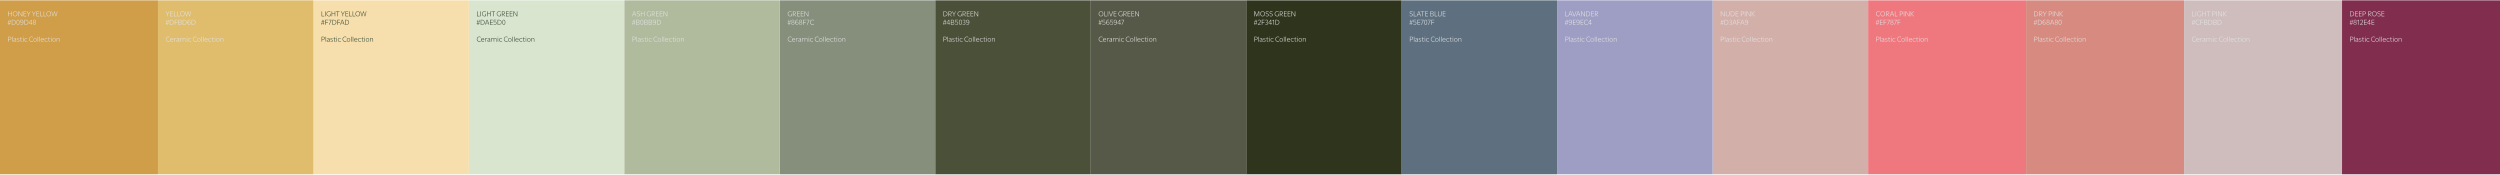 <?xml version="1.0" encoding="utf-8"?>
<!-- Generator: Adobe Illustrator 27.9.0, SVG Export Plug-In . SVG Version: 6.00 Build 0)  -->
<svg version="1.1" id="Layer_1" xmlns="http://www.w3.org/2000/svg" xmlns:xlink="http://www.w3.org/1999/xlink" x="0px" y="0px"
	 viewBox="0 0 7976 557" style="enable-background:new 0 0 7976 557;" xml:space="preserve">
<style type="text/css">
	.st0{fill:#EF787F;}
	.st1{fill:#E3E3E3;}
	.st2{fill:#D68A80;}
	.st3{fill:#CFBDBD;}
	.st4{fill:#812E4E;}
	.st5{fill:#2F341D;}
	.st6{fill:#565947;}
	.st7{fill:#D3AFA9;}
	.st8{fill:#9E9EC4;}
	.st9{fill:#5E707F;}
	.st10{fill:#868F7C;}
	.st11{fill:#4B5039;}
	.st12{fill:#DAE5D0;}
	.st13{fill:#304431;}
	.st14{fill:#F7DFAD;}
	.st15{fill:#DFBD6D;}
	.st16{fill:#B0BB9D;}
	.st17{fill:#D09D48;}
</style>
<rect x="5960" y="1" class="st0" width="504" height="555"/>
<path class="st1" d="M5993.1,52.2c-4.6,0-7.9-3.3-7.9-8.2c0-4.8,3.3-8.2,7.8-8.2c1.9,0,3.2,0.4,4.4,1.3v1.7
	c-1.3-1.1-2.7-1.7-4.4-1.7c-3.6,0-6.4,2.8-6.4,6.8c0,4.2,2.7,6.8,6.4,6.8c1.7,0,3.1-0.6,4.4-1.7v1.7
	C5996.3,51.8,5994.9,52.2,5993.1,52.2z M6006.8,35.9c4.3,0,7.4,3.4,7.4,8.1s-3.1,8.2-7.4,8.2s-7.4-3.5-7.4-8.2
	C5999.3,39.4,6002.4,35.9,6006.8,35.9z M6006.8,37.2c-3.5,0-5.9,2.9-5.9,6.8c0,4,2.4,6.8,5.9,6.8c3.5,0,5.9-2.9,5.9-6.8
	C6012.6,40.1,6010.2,37.2,6006.8,37.2z M6017.5,36.2h4.9c3.1,0,5.3,2,5.3,4.7c0,2.9-2.3,4.8-6.1,4.5l7,6.6h-1.9l-7.7-7.4V52h-1.5
	V36.2z M6026.2,41c0-2.1-1.5-3.6-3.8-3.6h-3.4v6.8h2.8C6024.8,44.3,6026.2,43,6026.2,41z M6035.2,36.2h2.2l5.8,15.8h-1.5l-1.7-4.8
	h-7.4l-1.7,4.8h-1.5L6035.2,36.2z M6036.3,37.2L6036.3,37.2L6033,46h6.5L6036.3,37.2z M6045.5,52V36.2h1.5v14.5h6.8V52H6045.5z
	 M6062.7,52h-1.5V36.2h5c3.1,0,5.2,2,5.2,4.7c0,2.9-2,4.7-5.3,4.7h-3.3V52z M6066.2,37.5h-3.5v6.8h3.5c2.3,0,3.6-1.3,3.6-3.4
	C6069.9,38.9,6068.4,37.5,6066.2,37.5z M6073.9,36.2h1.5V52h-1.5V36.2z M6090.3,36.2h1.5V52h-2l-8.8-14h-0.1v14h-1.5V36.2h2
	l8.8,13.9h0.1V36.2z M6104.8,52l-7.5-7.9v0l7.7-7.9h1.8l-7.7,7.9l7.6,7.9H6104.8z M6095.8,36.2h1.5V52h-1.5V36.2z M5984.3,73.4h2.3
	l0.8-4.6h-2.1v-1h2.3l0.9-4.7h1.1l-0.8,4.7h3.4l0.8-4.7h1.1l-0.8,4.7h2.1v1h-2.3l-0.8,4.6h2.2v1h-2.3l-0.8,4.6h-1.1l0.8-4.6h-3.4
	l-0.8,4.6h-1.1l0.8-4.6h-2.1V73.4z M5987.7,73.4h3.4l0.8-4.6h-3.4L5987.7,73.4z M5997.7,63.2h8.8v1.3h-7.2v5.8h7v1.3h-7v6.1h7.3V79
	h-8.8V63.2z M6009.7,79V63.2h8.8v1.3h-7.2v6h7v1.3h-7V79H6009.7z M6020.5,63.2h8.8v1.2L6023,79h-1.5l6.3-14.6h-7.3V63.2z
	 M6035.9,62.9c2.6,0,4.5,1.8,4.5,4c0,1.6-1,3-2.4,3.6v0c1.8,0.7,2.9,2.3,2.9,4.1c0,2.6-2.2,4.5-5,4.5c-2.9,0-5-1.9-5-4.5
	c0-1.9,1.1-3.4,2.9-4.1v0c-1.4-0.6-2.4-2-2.4-3.6C6031.4,64.7,6033.3,62.9,6035.9,62.9z M6035.9,70c1.8,0,3.2-1.3,3.2-3
	c0-1.7-1.4-3-3.2-3c-1.8,0-3.2,1.3-3.2,3C6032.8,68.7,6034.1,70,6035.9,70z M6035.9,78.1c2.1,0,3.6-1.4,3.6-3.4c0-2-1.6-3.4-3.6-3.4
	c-2.1,0-3.6,1.4-3.6,3.4C6032.3,76.6,6033.9,78.1,6035.9,78.1z M6042.5,63.2h8.9v1.2L6045,79h-1.5l6.3-14.6h-7.3V63.2z M6054.4,79
	V63.2h8.8v1.3h-7.2v6h7v1.3h-7V79H6054.4z M5987.6,133h-1.5v-15.8h5c3.1,0,5.2,2,5.2,4.7c0,2.9-2,4.7-5.3,4.7h-3.3V133z
	 M5991.1,118.5h-3.5v6.8h3.5c2.3,0,3.6-1.3,3.6-3.4C5994.8,119.9,5993.3,118.5,5991.1,118.5z M6000.5,133h-1.6v-11.4
	c0-1.5-0.1-3.2-0.2-4.4h1.6v12.6C6000.3,130.9,6000.4,132,6000.5,133z M6009.8,131.3c-0.8,1.3-2.1,1.9-3.6,1.9c-2,0-3.5-1.2-3.5-3
	c0-1.8,1.4-2.8,4-3.3c2.3-0.5,3.2-1,3.2-2.2s-1-2.1-2.6-2.1c-1.4,0-2.7,0.6-3.8,1.7v-1.6c1.1-0.8,2.5-1.2,3.9-1.2c2.4,0,4,1.3,4,3.3
	v5.1c0,1.1,0.1,2.2,0.4,3.2h-1.5l-0.2-1.7H6009.8z M6010,126.6c-0.6,0.6-1.3,0.9-3.1,1.3c-2,0.5-2.8,1.1-2.8,2.2
	c0,1.2,0.9,1.9,2.3,1.9c2,0,3.5-1.5,3.5-3.8V126.6z M6020.8,129.9c0-1.2-0.8-1.9-2.6-2c-2.2-0.2-3.7-1.3-3.7-3.2
	c0-2.1,1.7-3.3,3.8-3.3c1,0,2.1,0.3,3,0.9v1.6c-0.8-1-2-1.4-3.1-1.4c-1.4,0-2.5,0.8-2.5,2.1c0,1.2,0.9,1.9,2.6,2.1
	c2.2,0.2,3.6,1.3,3.6,3.2c0,2-1.6,3.4-4,3.4c-1.2,0-2.6-0.4-3.6-1.1v-1.6c1,1,2.3,1.6,3.6,1.6
	C6019.7,132.1,6020.8,131.3,6020.8,129.9z M6031,132.6c-0.4,0.3-1.2,0.6-2.1,0.6c-1.6,0-3.1-0.8-3.1-3.2v-7.2h-2.3v-0.9h0.6
	c1.8,0,2.1-1.2,2.4-3.6h0.8v3.3h3.8v1.2h-3.8v6.9c0,1.7,0.6,2.4,1.8,2.4c0.9,0,1.5-0.4,2-0.9V132.6z M6034.1,117c0.6,0,1,0.5,1,1
	s-0.5,1-1,1c-0.6,0-1-0.4-1-1S6033.6,117,6034.1,117z M6033.3,121.6h1.6v8.2c0,1.3,0.1,2.3,0.2,3.2h-1.6v-8.2
	C6033.5,123.8,6033.4,122.6,6033.3,121.6z M6047.1,132.1c-1,0.7-2.2,1.1-3.5,1.1c-3.5,0-5.9-2.4-5.9-6c0-3.5,2.3-5.9,5.8-5.9
	c1.4,0,2.5,0.4,3.5,1.1v1.6c-0.9-1-2.2-1.5-3.5-1.5c-2.6,0-4.3,2-4.3,4.7c0,2.7,1.7,4.7,4.5,4.7c1.3,0,2.6-0.5,3.5-1.5V132.1z
	 M6060.8,133.2c-4.6,0-7.9-3.3-7.9-8.2c0-4.8,3.3-8.2,7.8-8.2c1.9,0,3.2,0.4,4.4,1.3v1.7c-1.3-1.1-2.7-1.7-4.4-1.7
	c-3.6,0-6.4,2.8-6.4,6.8c0,4.2,2.7,6.8,6.4,6.8c1.7,0,3.1-0.6,4.4-1.7v1.7C6064,132.8,6062.6,133.2,6060.8,133.2z M6071.9,121.4
	c3.2,0,5.4,2.5,5.4,5.9c0,3.4-2.2,6-5.4,6c-3.2,0-5.4-2.6-5.4-6C6066.5,123.8,6068.7,121.4,6071.9,121.4z M6071.9,122.6
	c-2.4,0-4,1.9-4,4.7c0,2.8,1.6,4.8,4,4.8c2.4,0,4-2,4-4.8C6075.9,124.5,6074.2,122.6,6071.9,122.6z M6081.8,133h-1.6v-11.4
	c0-1.5-0.1-3.2-0.2-4.4h1.6v12.6C6081.6,130.9,6081.7,132,6081.8,133z M6087.1,133h-1.6v-11.4c0-1.5-0.1-3.2-0.2-4.4h1.6v12.6
	C6086.9,130.9,6087,132,6087.1,133z M6095.1,121.4c3,0,4.9,2.1,4.9,5.2c0,0.3,0,0.7,0,1.2h-8.8c0.1,2.5,2,4.4,4.5,4.4
	c1.4,0,2.7-0.6,3.7-1.5v1.6c-0.8,0.6-2.4,1.1-3.8,1.1c-3.3,0-5.8-2.3-5.8-6C6089.9,123.9,6091.9,121.4,6095.1,121.4z M6098.8,126.5
	c0-2.4-1.4-4-3.6-4c-2.2,0-3.7,1.7-3.9,4H6098.8z M6111.5,132.1c-1,0.7-2.3,1.1-3.5,1.1c-3.5,0-5.9-2.4-5.9-6c0-3.5,2.3-5.9,5.8-5.9
	c1.4,0,2.5,0.4,3.4,1.1v1.6c-0.9-1-2.2-1.5-3.5-1.5c-2.6,0-4.3,2-4.3,4.7c0,2.7,1.7,4.7,4.5,4.7c1.3,0,2.6-0.5,3.5-1.5V132.1z
	 M6120.3,132.6c-0.4,0.3-1.2,0.6-2.1,0.6c-1.6,0-3.1-0.8-3.1-3.2v-7.2h-2.3v-0.9h0.6c1.8,0,2.1-1.2,2.4-3.6h0.7v3.3h3.8v1.2h-3.8
	v6.9c0,1.7,0.6,2.4,1.8,2.4c0.9,0,1.5-0.4,2-0.9V132.6z M6123.4,117c0.6,0,1,0.5,1,1s-0.5,1-1,1c-0.6,0-1-0.4-1-1
	S6122.9,117,6123.4,117z M6122.6,121.6h1.6v8.2c0,1.3,0.1,2.3,0.2,3.2h-1.6v-8.2C6122.8,123.8,6122.7,122.6,6122.6,121.6z
	 M6132.5,121.4c3.2,0,5.4,2.5,5.4,5.9c0,3.4-2.2,6-5.4,6c-3.2,0-5.4-2.6-5.4-6C6127.1,123.8,6129.2,121.4,6132.5,121.4z
	 M6132.5,122.6c-2.4,0-4,1.9-4,4.7c0,2.8,1.6,4.8,4,4.8c2.4,0,4-2,4-4.8C6136.5,124.5,6134.8,122.6,6132.5,122.6z M6140.6,121.6h1.5
	v2h0.2c0.7-1.4,2-2.3,3.7-2.3c2.4,0,4.1,1.7,4.1,4v4.4c0,1.2,0.1,2.3,0.2,3.2h-1.6v-7.1c0-2-1.2-3.3-3-3.3c-2.1,0-3.6,1.8-3.6,4.2
	v6.2h-1.4v-8.2C6140.8,123.8,6140.7,122.7,6140.6,121.6z"/>
<rect x="6464" y="1" class="st2" width="504" height="555"/>
<path class="st1" d="M6490.1,36.2h4.2c5,0,8.4,3.1,8.4,7.9s-3.3,7.9-8.4,7.9h-4.2V36.2z M6491.6,37.5v13.2h2.6c4.2,0,7-2.6,7-6.6
	c0-4-2.7-6.6-7-6.6H6491.6z M6505.9,36.2h4.9c3.1,0,5.3,2,5.3,4.7c0,2.9-2.3,4.8-6.1,4.5l7,6.6h-1.9l-7.7-7.4V52h-1.5V36.2z
	 M6514.6,41c0-2.1-1.5-3.6-3.8-3.6h-3.4v6.8h2.8C6513.2,44.3,6514.6,43,6514.6,41z M6517.3,36.2h1.6l4.6,8.1h0.1l4.6-8.1h1.5
	l-5.5,9.5V52h-1.5v-6.4L6517.3,36.2z M6538,52h-1.5V36.2h5c3.1,0,5.2,2,5.2,4.7c0,2.9-2,4.7-5.3,4.7h-3.3V52z M6541.5,37.5h-3.5v6.8
	h3.5c2.3,0,3.7-1.3,3.7-3.4C6545.2,38.9,6543.7,37.5,6541.5,37.5z M6549.2,36.2h1.5V52h-1.5V36.2z M6565.6,36.2h1.5V52h-2l-8.8-14
	h-0.1v14h-1.5V36.2h2l8.8,13.9h0.1V36.2z M6580.1,52l-7.5-7.9v0l7.7-7.9h1.8l-7.7,7.9l7.6,7.9H6580.1z M6571.1,36.2h1.5V52h-1.5
	V36.2z M6488.3,73.4h2.3l0.8-4.6h-2.1v-1h2.3l0.9-4.7h1.1l-0.8,4.7h3.4l0.8-4.7h1.1l-0.8,4.7h2.1v1h-2.3l-0.8,4.6h2.2v1h-2.3
	l-0.8,4.6h-1.1l0.8-4.6h-3.4l-0.8,4.6h-1.1l0.8-4.6h-2.1V73.4z M6491.7,73.4h3.4l0.8-4.6h-3.4L6491.7,73.4z M6501.7,63.2h4.2
	c5,0,8.4,3.1,8.4,7.9s-3.3,7.9-8.4,7.9h-4.2V63.2z M6503.2,64.5v13.2h2.6c4.2,0,7-2.6,7-6.6c0-4-2.7-6.6-7-6.6H6503.2z M6523.1,64.1
	c-3,0-4.9,2.6-5,7.5h0.2c0.7-1.5,2.2-2.4,4-2.4c2.7,0,4.7,2,4.7,4.9c0,2.9-2.1,5.1-4.9,5.1c-3.4,0-5.6-2.9-5.6-7.8
	c0-5.3,2.5-8.6,6.5-8.6c0.7,0,1.5,0.1,2.4,0.4v1.5C6524.7,64.3,6523.9,64.1,6523.1,64.1z M6518.7,74.2c0,2.1,1.5,3.8,3.6,3.8
	c2.2,0,3.5-1.9,3.5-3.9c0-1.9-1.2-3.7-3.4-3.7C6520.2,70.5,6518.7,72,6518.7,74.2z M6534.1,62.9c2.6,0,4.5,1.8,4.5,4
	c0,1.6-1,3-2.4,3.6v0c1.8,0.7,2.9,2.3,2.9,4.1c0,2.6-2.2,4.5-5,4.5s-5-1.9-5-4.5c0-1.9,1.1-3.4,2.9-4.1v0c-1.4-0.6-2.4-2-2.4-3.6
	C6529.5,64.7,6531.5,62.9,6534.1,62.9z M6534.1,70c1.8,0,3.2-1.3,3.2-3c0-1.7-1.4-3-3.2-3c-1.8,0-3.2,1.3-3.2,3
	C6530.9,68.7,6532.3,70,6534.1,70z M6534.1,78.1c2.1,0,3.6-1.4,3.6-3.4c0-2-1.6-3.4-3.6-3.4s-3.6,1.4-3.6,3.4
	C6530.5,76.6,6532,78.1,6534.1,78.1z M6546.1,63.2h2.2l5.8,15.8h-1.5l-1.7-4.8h-7.4l-1.7,4.8h-1.5L6546.1,63.2z M6547.2,64.2
	L6547.2,64.2L6544,73h6.5L6547.2,64.2z M6560.5,62.9c2.6,0,4.5,1.8,4.5,4c0,1.6-1,3-2.4,3.6v0c1.8,0.7,2.9,2.3,2.9,4.1
	c0,2.6-2.2,4.5-5,4.5c-2.9,0-5-1.9-5-4.5c0-1.9,1.1-3.4,2.9-4.1v0c-1.4-0.6-2.4-2-2.4-3.6C6555.9,64.7,6557.9,62.9,6560.5,62.9z
	 M6560.5,70c1.8,0,3.2-1.3,3.2-3c0-1.7-1.4-3-3.2-3c-1.8,0-3.2,1.3-3.2,3C6557.3,68.7,6558.7,70,6560.5,70z M6560.5,78.1
	c2.1,0,3.6-1.4,3.6-3.4c0-2-1.6-3.4-3.6-3.4c-2.1,0-3.6,1.4-3.6,3.4C6556.9,76.6,6558.4,78.1,6560.5,78.1z M6572.5,62.9
	c3.1,0,4.8,3.1,4.8,8.2c0,5.1-1.7,8.2-4.8,8.2c-3.2,0-4.9-3.1-4.9-8.2C6567.6,66,6569.3,62.9,6572.5,62.9z M6572.5,64.2
	c-2.3,0-3.4,2.6-3.4,6.9c0,4.2,1.1,6.9,3.4,6.9c2.2,0,3.4-2.7,3.4-6.9C6575.8,66.8,6574.7,64.2,6572.5,64.2z M6491.6,133h-1.5v-15.8
	h5c3.1,0,5.2,2,5.2,4.7c0,2.9-2,4.7-5.3,4.7h-3.3V133z M6495.1,118.5h-3.5v6.8h3.5c2.3,0,3.6-1.3,3.6-3.4
	C6498.8,119.9,6497.3,118.5,6495.1,118.5z M6504.5,133h-1.6v-11.4c0-1.5-0.1-3.2-0.2-4.4h1.6v12.6
	C6504.3,130.9,6504.4,132,6504.5,133z M6513.8,131.3c-0.8,1.3-2.1,1.9-3.6,1.9c-2,0-3.5-1.2-3.5-3c0-1.8,1.4-2.8,4-3.3
	c2.3-0.5,3.2-1,3.2-2.2s-1-2.1-2.6-2.1c-1.4,0-2.7,0.6-3.8,1.7v-1.6c1.1-0.8,2.5-1.2,3.9-1.2c2.4,0,4,1.3,4,3.3v5.1
	c0,1.1,0.1,2.2,0.4,3.2h-1.5l-0.2-1.7H6513.8z M6514,126.6c-0.6,0.6-1.3,0.9-3.1,1.3c-2,0.5-2.8,1.1-2.8,2.2c0,1.2,0.9,1.9,2.3,1.9
	c2,0,3.5-1.5,3.5-3.8V126.6z M6524.8,129.9c0-1.2-0.8-1.9-2.6-2c-2.2-0.2-3.7-1.3-3.7-3.2c0-2.1,1.7-3.3,3.8-3.3c1,0,2.1,0.3,3,0.9
	v1.6c-0.8-1-2-1.4-3.1-1.4c-1.4,0-2.5,0.8-2.5,2.1c0,1.2,0.9,1.9,2.6,2.1c2.2,0.2,3.6,1.3,3.6,3.2c0,2-1.6,3.4-4,3.4
	c-1.2,0-2.6-0.4-3.6-1.1v-1.6c1,1,2.3,1.6,3.6,1.6C6523.7,132.1,6524.8,131.3,6524.8,129.9z M6535,132.6c-0.4,0.3-1.2,0.6-2.1,0.6
	c-1.6,0-3.1-0.8-3.1-3.2v-7.2h-2.3v-0.9h0.6c1.8,0,2.1-1.2,2.4-3.6h0.8v3.3h3.8v1.2h-3.8v6.9c0,1.7,0.6,2.4,1.8,2.4
	c0.9,0,1.5-0.4,2-0.9V132.6z M6538.1,117c0.6,0,1,0.5,1,1s-0.5,1-1,1c-0.6,0-1-0.4-1-1S6537.6,117,6538.1,117z M6537.3,121.6h1.6
	v8.2c0,1.3,0.1,2.3,0.2,3.2h-1.6v-8.2C6537.5,123.8,6537.4,122.6,6537.3,121.6z M6551.1,132.1c-1,0.7-2.2,1.1-3.5,1.1
	c-3.5,0-5.9-2.4-5.9-6c0-3.5,2.3-5.9,5.8-5.9c1.4,0,2.5,0.4,3.5,1.1v1.6c-0.9-1-2.2-1.5-3.5-1.5c-2.6,0-4.3,2-4.3,4.7
	c0,2.7,1.7,4.7,4.5,4.7c1.3,0,2.6-0.5,3.5-1.5V132.1z M6564.8,133.2c-4.6,0-7.9-3.3-7.9-8.2c0-4.8,3.3-8.2,7.8-8.2
	c1.9,0,3.2,0.4,4.4,1.3v1.7c-1.3-1.1-2.7-1.7-4.4-1.7c-3.6,0-6.4,2.8-6.4,6.8c0,4.2,2.7,6.8,6.4,6.8c1.7,0,3.1-0.6,4.4-1.7v1.7
	C6568,132.8,6566.6,133.2,6564.8,133.2z M6575.9,121.4c3.2,0,5.4,2.5,5.4,5.9c0,3.4-2.2,6-5.4,6c-3.2,0-5.4-2.6-5.4-6
	C6570.5,123.8,6572.7,121.4,6575.9,121.4z M6575.9,122.6c-2.4,0-4,1.9-4,4.7c0,2.8,1.6,4.8,4,4.8c2.4,0,4-2,4-4.8
	C6579.9,124.5,6578.2,122.6,6575.9,122.6z M6585.8,133h-1.6v-11.4c0-1.5-0.1-3.2-0.2-4.4h1.6v12.6
	C6585.6,130.9,6585.7,132,6585.8,133z M6591.1,133h-1.6v-11.4c0-1.5-0.1-3.2-0.2-4.4h1.6v12.6C6590.9,130.9,6591,132,6591.1,133z
	 M6599.1,121.4c3,0,4.9,2.1,4.9,5.2c0,0.3,0,0.7,0,1.2h-8.8c0.1,2.5,2,4.4,4.5,4.4c1.4,0,2.7-0.6,3.7-1.5v1.6
	c-0.8,0.6-2.4,1.1-3.8,1.1c-3.3,0-5.8-2.3-5.8-6C6593.9,123.9,6595.9,121.4,6599.1,121.4z M6602.8,126.5c0-2.4-1.4-4-3.6-4
	c-2.2,0-3.7,1.7-3.9,4H6602.8z M6615.5,132.1c-1,0.7-2.3,1.1-3.5,1.1c-3.5,0-5.9-2.4-5.9-6c0-3.5,2.3-5.9,5.8-5.9
	c1.4,0,2.5,0.4,3.4,1.1v1.6c-0.9-1-2.2-1.5-3.5-1.5c-2.6,0-4.3,2-4.3,4.7c0,2.7,1.7,4.7,4.5,4.7c1.3,0,2.6-0.5,3.5-1.5V132.1z
	 M6624.3,132.6c-0.4,0.3-1.2,0.6-2.1,0.6c-1.6,0-3.1-0.8-3.1-3.2v-7.2h-2.3v-0.9h0.6c1.8,0,2.1-1.2,2.4-3.6h0.7v3.3h3.8v1.2h-3.8
	v6.9c0,1.7,0.6,2.4,1.8,2.4c0.9,0,1.5-0.4,2-0.9V132.6z M6627.4,117c0.6,0,1,0.5,1,1s-0.5,1-1,1c-0.6,0-1-0.4-1-1
	S6626.9,117,6627.4,117z M6626.6,121.6h1.6v8.2c0,1.3,0.1,2.3,0.2,3.2h-1.6v-8.2C6626.8,123.8,6626.7,122.6,6626.6,121.6z
	 M6636.5,121.4c3.2,0,5.4,2.5,5.4,5.9c0,3.4-2.2,6-5.4,6c-3.2,0-5.4-2.6-5.4-6C6631.1,123.8,6633.2,121.4,6636.5,121.4z
	 M6636.5,122.6c-2.4,0-4,1.9-4,4.7c0,2.8,1.6,4.8,4,4.8c2.4,0,4-2,4-4.8C6640.5,124.5,6638.8,122.6,6636.5,122.6z M6644.6,121.6h1.5
	v2h0.2c0.7-1.4,2-2.3,3.7-2.3c2.4,0,4.1,1.7,4.1,4v4.4c0,1.2,0.1,2.3,0.2,3.2h-1.6v-7.1c0-2-1.2-3.3-3-3.3c-2.1,0-3.6,1.8-3.6,4.2
	v6.2h-1.4v-8.2C6644.8,123.8,6644.7,122.7,6644.6,121.6z"/>
<rect x="6968" y="1" class="st3" width="504" height="555"/>
<path class="st1" d="M6994.1,52V36.2h1.5v14.5h6.8V52H6994.1z M7004.9,36.2h1.5V52h-1.5V36.2z M7022.7,50.9
	c-1.4,0.9-3.1,1.3-4.9,1.3c-4.9,0-8.1-3.4-8.1-8.2c0-4.8,3.2-8.1,7.8-8.1c1.7,0,3.3,0.4,4.5,1.3v1.7c-1.2-1.1-2.9-1.7-4.5-1.7
	c-3.8,0-6.4,2.9-6.4,6.8c0,4,2.7,6.8,6.6,6.9c1.1,0,2.4-0.3,3.4-0.8v-3.9c0-0.7,0-1.5-0.1-2.3h1.6V50.9z M7036,36.2h1.5V52h-1.5
	v-7.3h-8.4V52h-1.5V36.2h1.5v7.2h8.4V36.2z M7039.8,37.5v-1.3h11.7v1.3h-5.1V52h-1.5V37.5H7039.8z M7059.8,52h-1.5V36.2h5
	c3.1,0,5.2,2,5.2,4.7c0,2.9-2,4.7-5.3,4.7h-3.3V52z M7063.4,37.5h-3.5v6.8h3.5c2.3,0,3.6-1.3,3.6-3.4
	C7067,38.9,7065.5,37.5,7063.4,37.5z M7071,36.2h1.5V52h-1.5V36.2z M7087.4,36.2h1.5V52h-2l-8.8-14h-0.1v14h-1.5V36.2h2l8.8,13.9
	h0.1V36.2z M7102,52l-7.5-7.9v0l7.7-7.9h1.8l-7.7,7.9l7.6,7.9H7102z M7092.9,36.2h1.5V52h-1.5V36.2z M6992.3,73.4h2.3l0.8-4.6h-2.1
	v-1h2.3l0.9-4.7h1.1l-0.8,4.7h3.4l0.8-4.7h1.1l-0.8,4.7h2.1v1h-2.3l-0.8,4.6h2.2v1h-2.3l-0.8,4.6h-1.1l0.8-4.6h-3.4l-0.8,4.6h-1.1
	l0.8-4.6h-2.1V73.4z M6995.7,73.4h3.4l0.8-4.6h-3.4L6995.7,73.4z M7012.7,79.2c-4.6,0-7.9-3.3-7.9-8.2c0-4.8,3.3-8.2,7.9-8.2
	c1.8,0,3.2,0.4,4.4,1.3v1.7c-1.3-1.1-2.7-1.7-4.4-1.7c-3.6,0-6.4,2.8-6.4,6.8c0,4.2,2.7,6.8,6.4,6.8c1.7,0,3.1-0.6,4.4-1.7v1.7
	C7015.9,78.8,7014.5,79.2,7012.7,79.2z M7020.2,79V63.2h8.8v1.3h-7.2v6h7v1.3h-7V79H7020.2z M7031.6,63.2h5.5c3.1,0,5,1.7,5,4
	c0,1.8-1.2,3.6-3.4,3.9v0c2.4,0.3,3.8,1.9,3.8,3.9c0,2.3-1.9,4.1-4.9,4.1h-5.9V63.2z M7033.1,64.4v6h3.8c2.2,0,3.7-1.3,3.7-3.1
	c0-1.8-1.4-2.9-3.7-2.9H7033.1z M7033.1,71.7v6.1h4.3c2.2,0,3.6-1.2,3.6-3c0-1.8-1.6-3.1-4-3.1H7033.1z M7045.6,63.2h4.2
	c5,0,8.4,3.1,8.4,7.9s-3.3,7.9-8.4,7.9h-4.2V63.2z M7047.1,64.5v13.2h2.6c4.2,0,7-2.6,7-6.6c0-4-2.7-6.6-7-6.6H7047.1z M7061.4,63.2
	h5.5c3.1,0,5,1.7,5,4c0,1.8-1.2,3.6-3.4,3.9v0c2.4,0.3,3.8,1.9,3.8,3.9c0,2.3-1.9,4.1-4.9,4.1h-5.9V63.2z M7062.9,64.4v6h3.8
	c2.2,0,3.7-1.3,3.7-3.1c0-1.8-1.4-2.9-3.7-2.9H7062.9z M7062.9,71.7v6.1h4.3c2.2,0,3.6-1.2,3.6-3c0-1.8-1.6-3.1-4-3.1H7062.9z
	 M7075.4,63.2h4.2c5,0,8.4,3.1,8.4,7.9s-3.3,7.9-8.4,7.9h-4.2V63.2z M7076.9,64.5v13.2h2.6c4.2,0,7-2.6,7-6.6c0-4-2.7-6.6-7-6.6
	H7076.9z M7001.1,133.2c-4.6,0-7.9-3.3-7.9-8.2c0-4.8,3.3-8.2,7.8-8.2c1.9,0,3.2,0.4,4.4,1.3v1.7c-1.3-1.1-2.7-1.7-4.4-1.7
	c-3.6,0-6.4,2.8-6.4,6.8c0,4.2,2.7,6.8,6.4,6.8c1.7,0,3.1-0.6,4.4-1.7v1.7C7004.3,132.8,7002.9,133.2,7001.1,133.2z M7012,121.4
	c3,0,4.9,2.1,4.9,5.2c0,0.3,0,0.7-0.1,1.2h-8.8c0.1,2.5,1.9,4.4,4.5,4.4c1.4,0,2.7-0.6,3.7-1.5v1.6c-0.8,0.6-2.4,1.1-3.8,1.1
	c-3.3,0-5.8-2.3-5.8-6C7006.7,123.9,7008.8,121.4,7012,121.4z M7015.7,126.5c0-2.4-1.4-4-3.6-4c-2.2,0-3.7,1.7-3.9,4H7015.7z
	 M7019.8,133v-8.2c0-1.1-0.1-2.1-0.2-3.2h1.5v2.3h0.2c0.6-1.6,1.8-2.5,3.2-2.5c0.6,0,1.2,0.1,1.5,0.4v1.5c-0.5-0.4-1-0.6-1.6-0.6
	c-2.1,0-3.3,1.9-3.3,4.7v2.4c0,1.1,0,1.7,0.2,3.2H7019.8z M7034,131.3c-0.8,1.3-2.1,1.9-3.6,1.9c-2,0-3.5-1.2-3.5-3
	c0-1.8,1.4-2.8,4-3.3c2.3-0.5,3.2-1,3.2-2.2s-1-2.1-2.6-2.1c-1.4,0-2.7,0.6-3.8,1.7v-1.6c1.1-0.8,2.5-1.2,3.9-1.2c2.4,0,4,1.3,4,3.3
	v5.1c0,1.1,0.1,2.2,0.4,3.2h-1.5l-0.2-1.7H7034z M7034.2,126.6c-0.6,0.6-1.3,0.9-3.1,1.3c-2,0.5-2.8,1.1-2.8,2.2
	c0,1.2,0.9,1.9,2.3,1.9c2,0,3.5-1.5,3.5-3.8V126.6z M7056.5,133h-1.6v-7.1c0-2-1.2-3.3-3-3.3c-2,0-3.5,1.7-3.5,4.2v6.2h-1.4v-7.1
	c0-2-1.2-3.3-2.9-3.3c-2.1,0-3.5,1.8-3.5,4.2v6.2h-1.4v-8.2c0-1.3-0.1-2.4-0.2-3.2h1.5v2h0.2c0.7-1.4,2-2.3,3.6-2.3
	c1.8,0,3.2,1,3.8,2.6h0c0.7-1.6,2.1-2.6,3.9-2.6c2.5,0,4.1,1.7,4.1,4.1v4.3C7056.4,131.1,7056.4,132.1,7056.5,133z M7060.7,117
	c0.6,0,1,0.5,1,1s-0.5,1-1,1c-0.6,0-1-0.4-1-1S7060.2,117,7060.7,117z M7059.9,121.6h1.6v8.2c0,1.3,0.1,2.3,0.2,3.2h-1.6v-8.2
	C7060,123.8,7060,122.6,7059.9,121.6z M7073.7,132.1c-1,0.7-2.3,1.1-3.5,1.1c-3.5,0-5.9-2.4-5.9-6c0-3.5,2.3-5.9,5.8-5.9
	c1.4,0,2.5,0.4,3.5,1.1v1.6c-0.9-1-2.2-1.5-3.5-1.5c-2.6,0-4.3,2-4.3,4.7c0,2.7,1.7,4.7,4.5,4.7c1.4,0,2.6-0.5,3.5-1.5V132.1z
	 M7087.4,133.2c-4.6,0-7.9-3.3-7.9-8.2c0-4.8,3.3-8.2,7.9-8.2c1.9,0,3.2,0.4,4.4,1.3v1.7c-1.3-1.1-2.7-1.7-4.4-1.7
	c-3.6,0-6.4,2.8-6.4,6.8c0,4.2,2.7,6.8,6.4,6.8c1.7,0,3.1-0.6,4.4-1.7v1.7C7090.6,132.8,7089.2,133.2,7087.4,133.2z M7098.5,121.4
	c3.2,0,5.4,2.5,5.4,5.9c0,3.4-2.2,6-5.4,6c-3.2,0-5.4-2.6-5.4-6C7093.1,123.8,7095.2,121.4,7098.5,121.4z M7098.5,122.6
	c-2.4,0-4,1.9-4,4.7c0,2.8,1.6,4.8,4,4.8c2.4,0,4-2,4-4.8C7102.5,124.5,7100.8,122.6,7098.5,122.6z M7108.4,133h-1.6v-11.4
	c0-1.5-0.1-3.2-0.2-4.4h1.6v12.6C7108.2,130.9,7108.3,132,7108.4,133z M7113.7,133h-1.6v-11.4c0-1.5-0.1-3.2-0.2-4.4h1.6v12.6
	C7113.5,130.9,7113.6,132,7113.7,133z M7121.7,121.4c3,0,4.9,2.1,4.9,5.2c0,0.3,0,0.7-0.1,1.2h-8.8c0.1,2.5,1.9,4.4,4.5,4.4
	c1.4,0,2.7-0.6,3.7-1.5v1.6c-0.8,0.6-2.4,1.1-3.8,1.1c-3.3,0-5.8-2.3-5.8-6C7116.4,123.9,7118.5,121.4,7121.7,121.4z M7125.4,126.5
	c0-2.4-1.4-4-3.6-4c-2.2,0-3.7,1.7-3.9,4H7125.4z M7138.1,132.1c-1,0.7-2.3,1.1-3.5,1.1c-3.5,0-5.9-2.4-5.9-6c0-3.5,2.3-5.9,5.8-5.9
	c1.4,0,2.5,0.4,3.5,1.1v1.6c-0.9-1-2.2-1.5-3.5-1.5c-2.6,0-4.3,2-4.3,4.7c0,2.7,1.7,4.7,4.5,4.7c1.4,0,2.6-0.5,3.5-1.5V132.1z
	 M7146.9,132.6c-0.4,0.3-1.2,0.6-2.1,0.6c-1.6,0-3.1-0.8-3.1-3.2v-7.2h-2.3v-0.9h0.6c1.8,0,2.1-1.2,2.4-3.6h0.7v3.3h3.8v1.2h-3.8
	v6.9c0,1.7,0.6,2.4,1.8,2.4c0.9,0,1.5-0.4,2-0.9V132.6z M7150,117c0.6,0,1,0.5,1,1s-0.5,1-1,1c-0.6,0-1-0.4-1-1S7149.5,117,7150,117
	z M7149.1,121.6h1.6v8.2c0,1.3,0.1,2.3,0.2,3.2h-1.6v-8.2C7149.3,123.8,7149.3,122.6,7149.1,121.6z M7159,121.4
	c3.2,0,5.4,2.5,5.4,5.9c0,3.4-2.2,6-5.4,6c-3.2,0-5.4-2.6-5.4-6C7153.6,123.8,7155.8,121.4,7159,121.4z M7159,122.6
	c-2.4,0-4,1.9-4,4.7c0,2.8,1.6,4.8,4,4.8c2.4,0,4-2,4-4.8C7163.1,124.5,7161.4,122.6,7159,122.6z M7167.2,121.6h1.5v2h0.2
	c0.7-1.4,2-2.3,3.7-2.3c2.4,0,4.1,1.7,4.1,4v4.4c0,1.2,0.1,2.3,0.2,3.2h-1.6v-7.1c0-2-1.2-3.3-3-3.3c-2.1,0-3.6,1.8-3.6,4.2v6.2
	h-1.4v-8.2C7167.4,123.8,7167.3,122.7,7167.2,121.6z"/>
<rect x="7472" y="1" class="st4" width="504" height="555"/>
<path class="st1" d="M7498.1,36.2h4.2c5,0,8.4,3.1,8.4,7.9s-3.3,7.9-8.4,7.9h-4.2V36.2z M7499.6,37.5v13.2h2.6c4.2,0,7-2.6,7-6.6
	c0-4-2.7-6.6-7-6.6H7499.6z M7513.9,36.2h8.8v1.3h-7.2v5.8h7v1.3h-7v6.1h7.3V52h-8.8V36.2z M7525.9,36.2h8.8v1.3h-7.2v5.8h7v1.3h-7
	v6.1h7.3V52h-8.8V36.2z M7539.4,52h-1.5V36.2h5c3.1,0,5.2,2,5.2,4.7c0,2.9-2,4.7-5.3,4.7h-3.3V52z M7542.9,37.5h-3.5v6.8h3.5
	c2.3,0,3.6-1.3,3.6-3.4C7546.5,38.9,7545.1,37.5,7542.9,37.5z M7555.5,36.2h4.9c3.1,0,5.3,2,5.3,4.7c0,2.9-2.3,4.8-6.1,4.5l7,6.6
	h-1.9l-7.7-7.4V52h-1.5V36.2z M7564.2,41c0-2.1-1.5-3.6-3.8-3.6h-3.4v6.8h2.8C7562.8,44.3,7564.2,43,7564.2,41z M7575.2,35.9
	c4.3,0,7.4,3.4,7.4,8.1s-3.1,8.2-7.4,8.2c-4.3,0-7.4-3.5-7.4-8.2C7567.7,39.4,7570.8,35.9,7575.2,35.9z M7575.2,37.2
	c-3.5,0-5.9,2.9-5.9,6.8c0,4,2.4,6.8,5.9,6.8c3.5,0,5.9-2.9,5.9-6.8C7581.1,40.1,7578.6,37.2,7575.2,37.2z M7585,50.9v-1.7
	c1.3,1.1,3,1.7,4.7,1.7c2.4,0,3.9-1.2,3.9-3.2c0-1.8-1.3-2.8-3.6-3c-2.9-0.2-4.9-1.8-4.9-4.4c0-2.6,2.1-4.4,5.2-4.4
	c1.5,0,3,0.5,4.2,1.3v1.7c-1-1-2.5-1.6-4-1.6c-2.3,0-3.9,1.2-3.9,3.1c0,1.8,1.4,2.8,3.9,3c2.9,0.3,4.6,1.7,4.6,4.2
	c0,2.8-2.2,4.6-5.5,4.6C7588,52.2,7586.3,51.8,7585,50.9z M7598.1,36.2h8.8v1.3h-7.2v5.8h7v1.3h-7v6.1h7.3V52h-8.8V36.2z
	 M7496.3,73.4h2.3l0.8-4.6h-2.1v-1h2.3l0.9-4.7h1.1l-0.8,4.7h3.4l0.8-4.7h1.1l-0.8,4.7h2.1v1h-2.3l-0.8,4.6h2.2v1h-2.3l-0.8,4.6
	h-1.1l0.8-4.6h-3.4l-0.8,4.6h-1.1l0.8-4.6h-2.1V73.4z M7499.7,73.4h3.4l0.8-4.6h-3.4L7499.7,73.4z M7513.7,62.9c2.6,0,4.5,1.8,4.5,4
	c0,1.6-1,3-2.4,3.6v0c1.8,0.7,2.9,2.3,2.9,4.1c0,2.6-2.2,4.5-5,4.5c-2.9,0-5-1.9-5-4.5c0-1.9,1.1-3.4,2.9-4.1v0
	c-1.4-0.6-2.4-2-2.4-3.6C7509.1,64.7,7511.1,62.9,7513.7,62.9z M7513.7,70c1.8,0,3.2-1.3,3.2-3c0-1.7-1.4-3-3.2-3
	c-1.8,0-3.2,1.3-3.2,3C7510.5,68.7,7511.9,70,7513.7,70z M7513.7,78.1c2.1,0,3.6-1.4,3.6-3.4c0-2-1.6-3.4-3.6-3.4
	c-2.1,0-3.6,1.4-3.6,3.4C7510.1,76.6,7511.6,78.1,7513.7,78.1z M7524.8,63.2h1.2v12.6c0,1,0.1,2.2,0.2,3.2h-1.6V64.9l-3.6,2.3h-0.1
	v-1.5L7524.8,63.2z M7529.9,66.3v-1.8c1.1-1,2.6-1.6,4.2-1.6c2.9,0,4.8,1.9,4.8,4.7s-1.7,5-5.4,8.3l-2,1.7v0.1h7.4V79h-9.3v-1.3
	l2.5-2.3c3.9-3.4,5.3-5.5,5.3-7.7c0-2.1-1.4-3.5-3.4-3.5C7532.4,64.2,7531,64.9,7529.9,66.3z M7542.2,63.2h8.8v1.3h-7.2v5.8h7v1.3
	h-7v6.1h7.3V79h-8.8V63.2z M7561,79h-1.4v-4.4h-7v-2l7-9.5h1.3v10.2h2.6v1.3h-2.6V79z M7559.6,65.4l-5.9,7.9h5.9V65.4z M7566.3,63.2
	h8.8v1.3h-7.2v5.8h7v1.3h-7v6.1h7.3V79h-8.8V63.2z M7499.6,133h-1.5v-15.8h5c3.1,0,5.2,2,5.2,4.7c0,2.9-2,4.7-5.3,4.7h-3.3V133z
	 M7503.1,118.5h-3.5v6.8h3.5c2.3,0,3.6-1.3,3.6-3.4C7506.8,119.9,7505.3,118.5,7503.1,118.5z M7512.5,133h-1.6v-11.4
	c0-1.5-0.1-3.2-0.2-4.4h1.6v12.6C7512.3,130.9,7512.4,132,7512.5,133z M7521.8,131.3c-0.8,1.3-2.1,1.9-3.6,1.9c-2,0-3.5-1.2-3.5-3
	c0-1.8,1.4-2.8,4-3.3c2.3-0.5,3.2-1,3.2-2.2s-1-2.1-2.6-2.1c-1.4,0-2.7,0.6-3.8,1.7v-1.6c1.1-0.8,2.5-1.2,3.9-1.2c2.4,0,4,1.3,4,3.3
	v5.1c0,1.1,0.1,2.2,0.4,3.2h-1.5l-0.2-1.7H7521.8z M7522,126.6c-0.6,0.6-1.3,0.9-3.1,1.3c-2,0.5-2.8,1.1-2.8,2.2
	c0,1.2,0.9,1.9,2.3,1.9c2,0,3.5-1.5,3.5-3.8V126.6z M7532.8,129.9c0-1.2-0.8-1.9-2.6-2c-2.2-0.2-3.7-1.3-3.7-3.2
	c0-2.1,1.7-3.3,3.8-3.3c1,0,2.1,0.3,3,0.9v1.6c-0.8-1-2-1.4-3.1-1.4c-1.4,0-2.5,0.8-2.5,2.1c0,1.2,0.9,1.9,2.6,2.1
	c2.2,0.2,3.6,1.3,3.6,3.2c0,2-1.6,3.4-4,3.4c-1.2,0-2.6-0.4-3.6-1.1v-1.6c1,1,2.3,1.6,3.6,1.6
	C7531.7,132.1,7532.8,131.3,7532.8,129.9z M7543,132.6c-0.4,0.3-1.2,0.6-2.1,0.6c-1.6,0-3.1-0.8-3.1-3.2v-7.2h-2.3v-0.9h0.6
	c1.8,0,2.1-1.2,2.4-3.6h0.8v3.3h3.8v1.2h-3.8v6.9c0,1.7,0.6,2.4,1.8,2.4c0.9,0,1.5-0.4,2-0.9V132.6z M7546.1,117c0.6,0,1,0.5,1,1
	s-0.5,1-1,1c-0.6,0-1-0.4-1-1S7545.6,117,7546.1,117z M7545.3,121.6h1.6v8.2c0,1.3,0.1,2.3,0.2,3.2h-1.6v-8.2
	C7545.5,123.8,7545.4,122.6,7545.3,121.6z M7559.1,132.1c-1,0.7-2.2,1.1-3.5,1.1c-3.5,0-5.9-2.4-5.9-6c0-3.5,2.3-5.9,5.8-5.9
	c1.4,0,2.5,0.4,3.5,1.1v1.6c-0.9-1-2.2-1.5-3.5-1.5c-2.6,0-4.3,2-4.3,4.7c0,2.7,1.7,4.7,4.5,4.7c1.3,0,2.6-0.5,3.5-1.5V132.1z
	 M7572.8,133.2c-4.6,0-7.9-3.3-7.9-8.2c0-4.8,3.3-8.2,7.8-8.2c1.9,0,3.2,0.4,4.4,1.3v1.7c-1.3-1.1-2.7-1.7-4.4-1.7
	c-3.6,0-6.4,2.8-6.4,6.8c0,4.2,2.7,6.8,6.4,6.8c1.7,0,3.1-0.6,4.4-1.7v1.7C7576,132.8,7574.6,133.2,7572.8,133.2z M7583.9,121.4
	c3.2,0,5.4,2.5,5.4,5.9c0,3.4-2.2,6-5.4,6c-3.2,0-5.4-2.6-5.4-6C7578.5,123.8,7580.7,121.4,7583.9,121.4z M7583.9,122.6
	c-2.4,0-4,1.9-4,4.7c0,2.8,1.6,4.8,4,4.8c2.4,0,4-2,4-4.8C7587.9,124.5,7586.2,122.6,7583.9,122.6z M7593.8,133h-1.6v-11.4
	c0-1.5-0.1-3.2-0.2-4.4h1.6v12.6C7593.6,130.9,7593.7,132,7593.8,133z M7599.1,133h-1.6v-11.4c0-1.5-0.1-3.2-0.2-4.4h1.6v12.6
	C7598.9,130.9,7599,132,7599.1,133z M7607.1,121.4c3,0,4.9,2.1,4.9,5.2c0,0.3,0,0.7,0,1.2h-8.8c0.1,2.5,2,4.4,4.5,4.4
	c1.4,0,2.7-0.6,3.7-1.5v1.6c-0.8,0.6-2.4,1.1-3.8,1.1c-3.3,0-5.8-2.3-5.8-6C7601.9,123.9,7603.9,121.4,7607.1,121.4z M7610.8,126.5
	c0-2.4-1.4-4-3.6-4c-2.2,0-3.7,1.7-3.9,4H7610.8z M7623.5,132.1c-1,0.7-2.3,1.1-3.5,1.1c-3.5,0-5.9-2.4-5.9-6c0-3.5,2.3-5.9,5.8-5.9
	c1.4,0,2.5,0.4,3.4,1.1v1.6c-0.9-1-2.2-1.5-3.5-1.5c-2.6,0-4.3,2-4.3,4.7c0,2.7,1.7,4.7,4.5,4.7c1.3,0,2.6-0.5,3.5-1.5V132.1z
	 M7632.3,132.6c-0.4,0.3-1.2,0.6-2.1,0.6c-1.6,0-3.1-0.8-3.1-3.2v-7.2h-2.3v-0.9h0.6c1.8,0,2.1-1.2,2.4-3.6h0.7v3.3h3.8v1.2h-3.8
	v6.9c0,1.7,0.6,2.4,1.8,2.4c0.9,0,1.5-0.4,2-0.9V132.6z M7635.4,117c0.6,0,1,0.5,1,1s-0.5,1-1,1c-0.6,0-1-0.4-1-1
	S7634.9,117,7635.4,117z M7634.6,121.6h1.6v8.2c0,1.3,0.1,2.3,0.2,3.2h-1.6v-8.2C7634.8,123.8,7634.7,122.6,7634.6,121.6z
	 M7644.5,121.4c3.2,0,5.4,2.5,5.4,5.9c0,3.4-2.2,6-5.4,6c-3.2,0-5.4-2.6-5.4-6C7639.1,123.8,7641.2,121.4,7644.5,121.4z
	 M7644.5,122.6c-2.4,0-4,1.9-4,4.7c0,2.8,1.6,4.8,4,4.8c2.4,0,4-2,4-4.8C7648.5,124.5,7646.8,122.6,7644.5,122.6z M7652.6,121.6h1.5
	v2h0.2c0.7-1.4,2-2.3,3.7-2.3c2.4,0,4.1,1.7,4.1,4v4.4c0,1.2,0.1,2.3,0.2,3.2h-1.6v-7.1c0-2-1.2-3.3-3-3.3c-2.1,0-3.6,1.8-3.6,4.2
	v6.2h-1.4v-8.2C7652.8,123.8,7652.7,122.7,7652.6,121.6z"/>
<rect x="3976" y="1" class="st5" width="496" height="555"/>
<path class="st1" d="M4004.3,36.2l5.3,13.8h0.1l5.3-13.8h2.4V52h-1.5l0-14.4h-0.1l-5.6,14.4h-1.4l-5.6-14.4h-0.1l0,14.4h-1.5V36.2
	H4004.3z M4028.2,35.9c4.3,0,7.4,3.4,7.4,8.1s-3.1,8.2-7.4,8.2c-4.3,0-7.4-3.5-7.4-8.2C4020.7,39.4,4023.8,35.9,4028.2,35.9z
	 M4028.2,37.2c-3.4,0-5.9,2.9-5.9,6.8c0,4,2.4,6.8,5.9,6.8c3.5,0,5.9-2.9,5.9-6.8C4034.1,40.1,4031.6,37.2,4028.2,37.2z M4038,50.9
	v-1.7c1.3,1.1,3,1.7,4.7,1.7c2.4,0,3.9-1.2,3.9-3.2c0-1.8-1.3-2.8-3.6-3c-2.9-0.2-4.9-1.8-4.9-4.4c0-2.6,2.1-4.4,5.2-4.4
	c1.5,0,3,0.5,4.1,1.3v1.7c-1-1-2.5-1.6-4-1.6c-2.3,0-3.9,1.2-3.9,3.1c0,1.8,1.4,2.8,3.9,3c2.9,0.3,4.7,1.7,4.7,4.2
	c0,2.8-2.2,4.6-5.5,4.6C4040.9,52.2,4039.3,51.8,4038,50.9z M4050.5,50.9v-1.7c1.3,1.1,3,1.7,4.7,1.7c2.4,0,3.9-1.2,3.9-3.2
	c0-1.8-1.3-2.8-3.6-3c-2.9-0.2-4.9-1.8-4.9-4.4c0-2.6,2.1-4.4,5.2-4.4c1.5,0,3,0.5,4.1,1.3v1.7c-1-1-2.5-1.6-4-1.6
	c-2.3,0-3.9,1.2-3.9,3.1c0,1.8,1.4,2.8,3.9,3c2.9,0.3,4.7,1.7,4.7,4.2c0,2.8-2.2,4.6-5.5,4.6C4053.5,52.2,4051.8,51.8,4050.5,50.9z
	 M4079.7,50.9c-1.4,0.9-3.1,1.3-4.9,1.3c-4.9,0-8.1-3.4-8.1-8.2c0-4.8,3.2-8.1,7.9-8.1c1.6,0,3.3,0.4,4.5,1.3v1.7
	c-1.2-1.1-2.9-1.7-4.5-1.7c-3.8,0-6.4,2.9-6.4,6.8c0,4,2.7,6.8,6.6,6.9c1.1,0,2.4-0.3,3.4-0.8v-3.9c0-0.7-0.1-1.5-0.1-2.3h1.6V50.9z
	 M4083.1,36.2h4.9c3.1,0,5.3,2,5.3,4.7c0,2.9-2.3,4.8-6.1,4.5l7,6.6h-1.9l-7.7-7.4V52h-1.5V36.2z M4091.8,41c0-2.1-1.5-3.6-3.8-3.6
	h-3.4v6.8h2.8C4090.4,44.3,4091.8,43,4091.8,41z M4096.3,36.2h8.8v1.3h-7.2v5.8h7v1.3h-7v6.1h7.3V52h-8.8V36.2z M4108.3,36.2h8.8
	v1.3h-7.2v5.8h7v1.3h-7v6.1h7.3V52h-8.8V36.2z M4131,36.2h1.5V52h-2l-8.8-14h-0.1v14h-1.5V36.2h2l8.8,13.9h0.1V36.2z M4000.3,73.4
	h2.3l0.8-4.6h-2.1v-1h2.3l0.9-4.7h1.1l-0.8,4.7h3.4l0.8-4.7h1.1l-0.8,4.7h2.1v1h-2.3l-0.8,4.6h2.2v1h-2.3l-0.8,4.6h-1.1l0.8-4.6
	h-3.4l-0.8,4.6h-1.1l0.8-4.6h-2.1V73.4z M4003.7,73.4h3.4l0.8-4.6h-3.4L4003.7,73.4z M4013.3,66.3v-1.8c1.1-1,2.6-1.6,4.2-1.6
	c2.9,0,4.8,1.9,4.8,4.7s-1.7,5-5.4,8.3l-2,1.7v0.1h7.4V79h-9.3v-1.3l2.6-2.3c3.9-3.4,5.3-5.5,5.3-7.7c0-2.1-1.4-3.5-3.4-3.5
	C4015.8,64.2,4014.4,64.9,4013.3,66.3z M4025.6,79V63.2h8.8v1.3h-7.2v6h7v1.3h-7V79H4025.6z M4043.9,74.9c0-2-1.6-3.3-3.6-3.3h-0.8
	v-1.3h0.8c1.9,0,3.4-1.3,3.4-3.2c0-1.9-1.3-3-3.1-3c-1.5,0-2.8,0.7-3.7,2v-1.7c1.1-1,2.4-1.5,3.8-1.5c2.6,0,4.4,1.6,4.4,4.1
	c0,2-1.2,3.5-3.1,3.9v0c2,0.4,3.3,1.9,3.3,4c0,2.7-2,4.2-4.6,4.2c-1.4,0-2.8-0.5-4-1.5V76c1,1.3,2.4,2,3.9,2
	C4042.5,78,4043.9,76.8,4043.9,74.9z M4055.5,79h-1.4v-4.4h-7v-2l7-9.5h1.4v10.2h2.5v1.3h-2.5V79z M4054.1,65.4l-5.9,7.9h5.9V65.4z
	 M4063.4,63.2h1.2v12.6c0,1,0.1,2.2,0.2,3.2h-1.6V64.9l-3.6,2.3h-0.1v-1.5L4063.4,63.2z M4069.1,63.2h4.2c5,0,8.4,3.1,8.4,7.9
	s-3.3,7.9-8.4,7.9h-4.2V63.2z M4070.6,64.5v13.2h2.6c4.2,0,7-2.6,7-6.6c0-4-2.7-6.6-7-6.6H4070.6z M4003.6,133h-1.5v-15.8h5
	c3.1,0,5.2,2,5.2,4.7c0,2.9-2,4.7-5.3,4.7h-3.3V133z M4007.1,118.5h-3.5v6.8h3.5c2.3,0,3.6-1.3,3.6-3.4
	C4010.8,119.9,4009.3,118.5,4007.1,118.5z M4016.5,133h-1.6v-11.4c0-1.5-0.1-3.2-0.2-4.4h1.6v12.6
	C4016.3,130.9,4016.4,132,4016.5,133z M4025.8,131.3c-0.8,1.3-2.1,1.9-3.6,1.9c-2,0-3.5-1.2-3.5-3c0-1.8,1.4-2.8,4-3.3
	c2.3-0.5,3.2-1,3.2-2.2s-1-2.1-2.6-2.1c-1.4,0-2.7,0.6-3.8,1.7v-1.6c1.1-0.8,2.5-1.2,3.9-1.2c2.4,0,4,1.3,4,3.3v5.1
	c0,1.1,0.1,2.2,0.4,3.2h-1.5l-0.2-1.7H4025.8z M4025.9,126.6c-0.6,0.6-1.3,0.9-3.1,1.3c-2,0.5-2.8,1.1-2.8,2.2
	c0,1.2,0.9,1.9,2.3,1.9c2,0,3.5-1.5,3.5-3.8V126.6z M4036.8,129.9c0-1.2-0.8-1.9-2.6-2c-2.2-0.2-3.7-1.3-3.7-3.2
	c0-2.1,1.7-3.3,3.8-3.3c1,0,2.1,0.3,3,0.9v1.6c-0.8-1-2-1.4-3.1-1.4c-1.4,0-2.5,0.8-2.5,2.1c0,1.2,0.9,1.9,2.6,2.1
	c2.2,0.2,3.6,1.3,3.6,3.2c0,2-1.6,3.4-4,3.4c-1.2,0-2.6-0.4-3.6-1.1v-1.6c1,1,2.3,1.6,3.6,1.6
	C4035.7,132.1,4036.8,131.3,4036.8,129.9z M4047,132.6c-0.4,0.3-1.2,0.6-2.1,0.6c-1.6,0-3.1-0.8-3.1-3.2v-7.2h-2.3v-0.9h0.6
	c1.8,0,2.1-1.2,2.3-3.6h0.8v3.3h3.8v1.2h-3.8v6.9c0,1.7,0.6,2.4,1.8,2.4c0.9,0,1.5-0.4,2-0.9V132.6z M4050.1,117c0.6,0,1,0.5,1,1
	s-0.5,1-1,1c-0.6,0-1-0.4-1-1S4049.6,117,4050.1,117z M4049.3,121.6h1.6v8.2c0,1.3,0.1,2.3,0.2,3.2h-1.6v-8.2
	C4049.4,123.8,4049.4,122.6,4049.3,121.6z M4063.1,132.1c-1,0.7-2.2,1.1-3.5,1.1c-3.5,0-5.9-2.4-5.9-6c0-3.5,2.3-5.9,5.8-5.9
	c1.4,0,2.5,0.4,3.4,1.1v1.6c-0.9-1-2.2-1.5-3.5-1.5c-2.6,0-4.3,2-4.3,4.7c0,2.7,1.7,4.7,4.5,4.7c1.3,0,2.6-0.5,3.5-1.5V132.1z
	 M4076.8,133.2c-4.6,0-7.9-3.3-7.9-8.2c0-4.8,3.3-8.2,7.9-8.2c1.8,0,3.2,0.4,4.4,1.3v1.7c-1.3-1.1-2.7-1.7-4.4-1.7
	c-3.7,0-6.4,2.8-6.4,6.8c0,4.2,2.7,6.8,6.4,6.8c1.7,0,3.1-0.6,4.4-1.7v1.7C4080,132.8,4078.6,133.2,4076.8,133.2z M4087.9,121.4
	c3.2,0,5.4,2.5,5.4,5.9c0,3.4-2.2,6-5.4,6c-3.2,0-5.4-2.6-5.4-6C4082.5,123.8,4084.7,121.4,4087.9,121.4z M4087.9,122.6
	c-2.4,0-4,1.9-4,4.7c0,2.8,1.6,4.8,4,4.8c2.4,0,4-2,4-4.8C4091.9,124.5,4090.2,122.6,4087.9,122.6z M4097.8,133h-1.6v-11.4
	c0-1.5-0.1-3.2-0.2-4.4h1.6v12.6C4097.6,130.9,4097.7,132,4097.8,133z M4103.1,133h-1.6v-11.4c0-1.5-0.1-3.2-0.2-4.4h1.6v12.6
	C4102.9,130.9,4103,132,4103.1,133z M4111.1,121.4c3,0,4.9,2.1,4.9,5.2c0,0.3,0,0.7,0,1.2h-8.8c0.1,2.5,2,4.4,4.5,4.4
	c1.4,0,2.7-0.6,3.7-1.5v1.6c-0.8,0.6-2.4,1.1-3.8,1.1c-3.3,0-5.8-2.3-5.8-6C4105.9,123.9,4107.9,121.4,4111.1,121.4z M4114.8,126.5
	c0-2.4-1.4-4-3.6-4c-2.2,0-3.7,1.7-3.9,4H4114.8z M4127.5,132.1c-1,0.7-2.3,1.1-3.5,1.1c-3.5,0-5.9-2.4-5.9-6c0-3.5,2.3-5.9,5.8-5.9
	c1.4,0,2.5,0.4,3.4,1.1v1.6c-0.9-1-2.2-1.5-3.5-1.5c-2.6,0-4.3,2-4.3,4.7c0,2.7,1.7,4.7,4.5,4.7c1.3,0,2.6-0.5,3.5-1.5V132.1z
	 M4136.3,132.6c-0.4,0.3-1.2,0.6-2.1,0.6c-1.6,0-3.1-0.8-3.1-3.2v-7.2h-2.3v-0.9h0.6c1.8,0,2.1-1.2,2.4-3.6h0.7v3.3h3.8v1.2h-3.8
	v6.9c0,1.7,0.6,2.4,1.8,2.4c0.9,0,1.5-0.4,2-0.9V132.6z M4139.4,117c0.6,0,1,0.5,1,1s-0.5,1-1,1c-0.6,0-1-0.4-1-1
	S4138.9,117,4139.4,117z M4138.6,121.6h1.6v8.2c0,1.3,0.1,2.3,0.2,3.2h-1.6v-8.2C4138.8,123.8,4138.7,122.6,4138.6,121.6z
	 M4148.5,121.4c3.2,0,5.4,2.5,5.4,5.9c0,3.4-2.2,6-5.4,6c-3.2,0-5.4-2.6-5.4-6C4143.1,123.8,4145.2,121.4,4148.5,121.4z
	 M4148.5,122.6c-2.4,0-4,1.9-4,4.7c0,2.8,1.6,4.8,4,4.8c2.4,0,4-2,4-4.8C4152.5,124.5,4150.8,122.6,4148.5,122.6z M4156.6,121.6h1.5
	v2h0.2c0.7-1.4,2-2.3,3.7-2.3c2.4,0,4.1,1.7,4.1,4v4.4c0,1.2,0.1,2.3,0.2,3.2h-1.6v-7.1c0-2-1.2-3.3-3-3.3c-2.1,0-3.6,1.8-3.6,4.2
	v6.2h-1.4v-8.2C4156.8,123.8,4156.7,122.7,4156.6,121.6z"/>
<rect x="3480" y="1" class="st6" width="496" height="555"/>
<path class="st1" d="M3512.6,35.9c4.3,0,7.4,3.4,7.4,8.1s-3.1,8.2-7.4,8.2c-4.3,0-7.4-3.5-7.4-8.2
	C3505.2,39.4,3508.3,35.9,3512.6,35.9z M3512.6,37.2c-3.5,0-5.9,2.9-5.9,6.8c0,4,2.4,6.8,5.9,6.8c3.4,0,5.9-2.9,5.9-6.8
	C3518.5,40.1,3516.1,37.2,3512.6,37.2z M3523.4,52V36.2h1.5v14.5h6.8V52H3523.4z M3534.1,36.2h1.5V52h-1.5V36.2z M3537.7,36.2h1.5
	l5.1,14.4h0l5.1-14.4h1.5l-5.7,15.8h-2L3537.7,36.2z M3553.1,36.2h8.8v1.3h-7.2v5.8h7v1.3h-7v6.1h7.3V52h-8.8V36.2z M3581,50.9
	c-1.4,0.9-3.1,1.3-4.9,1.3c-4.8,0-8.1-3.4-8.1-8.2c0-4.8,3.2-8.1,7.9-8.1c1.6,0,3.3,0.4,4.5,1.3v1.7c-1.2-1.1-2.9-1.7-4.5-1.7
	c-3.8,0-6.4,2.9-6.4,6.8c0,4,2.7,6.8,6.6,6.9c1.2,0,2.4-0.3,3.4-0.8v-3.9c0-0.7-0.1-1.5-0.1-2.3h1.6V50.9z M3584.4,36.2h4.9
	c3.1,0,5.3,2,5.3,4.7c0,2.9-2.3,4.8-6.1,4.5l7,6.6h-1.9l-7.7-7.4V52h-1.5V36.2z M3593.1,41c0-2.1-1.5-3.6-3.8-3.6h-3.4v6.8h2.8
	C3591.7,44.3,3593.1,43,3593.1,41z M3597.6,36.2h8.8v1.3h-7.2v5.8h7v1.3h-7v6.1h7.3V52h-8.8V36.2z M3609.6,36.2h8.8v1.3h-7.2v5.8h7
	v1.3h-7v6.1h7.3V52h-8.8V36.2z M3632.3,36.2h1.5V52h-2l-8.8-14h-0.1v14h-1.5V36.2h2l8.8,13.9h0.1V36.2z M3504.3,73.4h2.3l0.8-4.6
	h-2.1v-1h2.3l0.9-4.7h1.1l-0.8,4.7h3.4l0.8-4.7h1.1l-0.8,4.7h2.1v1h-2.3l-0.8,4.6h2.2v1h-2.3l-0.8,4.6h-1.1l0.8-4.6h-3.4l-0.8,4.6
	h-1.1l0.8-4.6h-2.1V73.4z M3507.7,73.4h3.4l0.8-4.6h-3.4L3507.7,73.4z M3521.5,78c2.3,0,3.9-1.8,3.9-4c0-2.2-1.5-3.7-3.6-3.7
	c-1.1,0-2.1,0.4-3.1,1.2l-1.1-0.5v-7.8h8.2v1.3h-6.9v5.4c0.9-0.6,1.9-0.9,3-0.9c3.1,0,4.8,2.3,4.8,4.9c0,3.4-2.4,5.3-5.1,5.3
	c-1.5,0-3.2-0.5-4.4-1.5V76C3518.5,77.5,3520.2,78,3521.5,78z M3535.6,64.1c-3,0-4.9,2.6-5,7.5h0.2c0.7-1.5,2.2-2.4,4.1-2.4
	c2.7,0,4.7,2,4.7,4.9c0,2.9-2.1,5.1-4.9,5.1c-3.4,0-5.6-2.9-5.6-7.8c0-5.3,2.5-8.6,6.5-8.6c0.7,0,1.5,0.1,2.4,0.4v1.5
	C3537.1,64.3,3536.4,64.1,3535.6,64.1z M3531.1,74.2c0,2.1,1.5,3.8,3.6,3.8c2.2,0,3.5-1.9,3.5-3.9c0-1.9-1.2-3.7-3.4-3.7
	C3532.7,70.5,3531.1,72,3531.1,74.2z M3546.3,78c2.3,0,3.9-1.8,3.9-4c0-2.2-1.5-3.7-3.6-3.7c-1.1,0-2.1,0.4-3.1,1.2l-1.1-0.5v-7.8
	h8.2v1.3h-6.9v5.4c0.9-0.6,1.9-0.9,3-0.9c3.1,0,4.8,2.3,4.8,4.9c0,3.4-2.4,5.3-5.1,5.3c-1.5,0-3.2-0.5-4.4-1.5V76
	C3543.3,77.5,3545,78,3546.3,78z M3557.4,78c3,0,4.8-2.9,4.8-7.5h-0.2c-0.7,1.5-2.2,2.4-4,2.4c-2.8,0-4.8-2-4.8-4.9
	c0-2.9,2.1-5.1,4.8-5.1c3.5,0,5.6,3,5.6,7.8c0,6-2.8,8.6-6.2,8.6c-1,0-2-0.2-3-0.6v-1.5C3555.5,77.8,3556.5,78,3557.4,78z
	 M3561.7,68.2c0-2.3-1.5-4-3.5-4c-2,0-3.5,1.7-3.5,3.9c0,2.2,1.4,3.6,3.5,3.6C3560.1,71.7,3561.7,70.1,3561.7,68.2z M3573.8,79h-1.4
	v-4.4h-7v-2l7-9.5h1.4v10.2h2.5v1.3h-2.5V79z M3572.3,65.4l-5.9,7.9h5.9V65.4z M3577.3,63.2h8.9v1.2l-6.3,14.7h-1.5l6.3-14.6h-7.3
	V63.2z M3513.1,133.2c-4.6,0-7.9-3.3-7.9-8.2c0-4.8,3.3-8.2,7.9-8.2c1.8,0,3.2,0.4,4.4,1.3v1.7c-1.3-1.1-2.7-1.7-4.4-1.7
	c-3.7,0-6.4,2.8-6.4,6.8c0,4.2,2.7,6.8,6.4,6.8c1.7,0,3.1-0.6,4.4-1.7v1.7C3516.3,132.8,3514.9,133.2,3513.1,133.2z M3524.1,121.4
	c3,0,4.9,2.1,4.9,5.2c0,0.3,0,0.7-0.1,1.2h-8.8c0.1,2.5,1.9,4.4,4.5,4.4c1.4,0,2.7-0.6,3.7-1.5v1.6c-0.8,0.6-2.4,1.1-3.8,1.1
	c-3.3,0-5.8-2.3-5.8-6C3518.7,123.9,3520.8,121.4,3524.1,121.4z M3527.7,126.5c0-2.4-1.4-4-3.6-4c-2.2,0-3.7,1.7-3.9,4H3527.7z
	 M3531.8,133v-8.2c0-1.1-0.1-2.1-0.2-3.2h1.5v2.3h0.2c0.6-1.6,1.8-2.5,3.2-2.5c0.6,0,1.2,0.1,1.5,0.4v1.5c-0.5-0.4-1-0.6-1.6-0.6
	c-2.1,0-3.3,1.9-3.3,4.7v2.4c0,1.1,0,1.7,0.2,3.2H3531.8z M3546.1,131.3c-0.8,1.3-2.1,1.9-3.6,1.9c-2,0-3.5-1.2-3.5-3
	c0-1.8,1.4-2.8,4-3.3c2.3-0.5,3.2-1,3.2-2.2s-1-2.1-2.6-2.1c-1.4,0-2.7,0.6-3.8,1.7v-1.6c1.1-0.8,2.5-1.2,3.9-1.2c2.4,0,4,1.3,4,3.3
	v5.1c0,1.1,0.1,2.2,0.4,3.2h-1.5l-0.2-1.7H3546.1z M3546.2,126.6c-0.6,0.6-1.3,0.9-3.1,1.3c-2,0.5-2.8,1.1-2.8,2.2
	c0,1.2,0.9,1.9,2.3,1.9c2,0,3.5-1.5,3.5-3.8V126.6z M3568.6,133h-1.6v-7.1c0-2-1.2-3.3-2.9-3.3c-2,0-3.5,1.7-3.5,4.2v6.2h-1.4v-7.1
	c0-2-1.2-3.3-2.9-3.3c-2.1,0-3.6,1.8-3.6,4.2v6.2h-1.4v-8.2c0-1.3-0.1-2.4-0.2-3.2h1.5v2h0.2c0.7-1.4,2-2.3,3.6-2.3
	c1.8,0,3.2,1,3.8,2.6h0.1c0.7-1.6,2.1-2.6,3.9-2.6c2.5,0,4.1,1.7,4.1,4.1v4.3C3568.4,131.1,3568.4,132.1,3568.6,133z M3572.7,117
	c0.6,0,1,0.5,1,1s-0.4,1-1,1c-0.6,0-1-0.4-1-1S3572.2,117,3572.7,117z M3571.9,121.6h1.6v8.2c0,1.3,0.1,2.3,0.2,3.2h-1.6v-8.2
	C3572,123.8,3572,122.6,3571.9,121.6z M3585.7,132.1c-1,0.7-2.3,1.1-3.5,1.1c-3.5,0-5.9-2.4-5.9-6c0-3.5,2.3-5.9,5.8-5.9
	c1.4,0,2.5,0.4,3.5,1.1v1.6c-0.9-1-2.2-1.5-3.5-1.5c-2.6,0-4.3,2-4.3,4.7c0,2.7,1.7,4.7,4.5,4.7c1.4,0,2.6-0.5,3.5-1.5V132.1z
	 M3599.4,133.2c-4.6,0-7.9-3.3-7.9-8.2c0-4.8,3.3-8.2,7.9-8.2c1.8,0,3.2,0.4,4.4,1.3v1.7c-1.3-1.1-2.7-1.7-4.4-1.7
	c-3.6,0-6.4,2.8-6.4,6.8c0,4.2,2.7,6.8,6.4,6.8c1.7,0,3.1-0.6,4.4-1.7v1.7C3602.6,132.8,3601.2,133.2,3599.4,133.2z M3610.5,121.4
	c3.2,0,5.4,2.5,5.4,5.9c0,3.4-2.2,6-5.4,6c-3.2,0-5.4-2.6-5.4-6C3605.1,123.8,3607.2,121.4,3610.5,121.4z M3610.5,122.6
	c-2.4,0-4,1.9-4,4.7c0,2.8,1.6,4.8,4,4.8c2.4,0,4-2,4-4.8C3614.5,124.5,3612.8,122.6,3610.5,122.6z M3620.4,133h-1.6v-11.4
	c0-1.5-0.1-3.2-0.2-4.4h1.6v12.6C3620.2,130.9,3620.3,132,3620.4,133z M3625.7,133h-1.6v-11.4c0-1.5-0.1-3.2-0.2-4.4h1.6v12.6
	C3625.5,130.9,3625.6,132,3625.7,133z M3633.7,121.4c3,0,4.9,2.1,4.9,5.2c0,0.3,0,0.7-0.1,1.2h-8.8c0.1,2.5,1.9,4.4,4.5,4.4
	c1.4,0,2.7-0.6,3.7-1.5v1.6c-0.8,0.6-2.4,1.1-3.8,1.1c-3.3,0-5.8-2.3-5.8-6C3628.4,123.9,3630.5,121.4,3633.7,121.4z M3637.4,126.5
	c0-2.4-1.4-4-3.6-4c-2.2,0-3.7,1.7-3.9,4H3637.4z M3650.1,132.1c-1,0.7-2.3,1.1-3.5,1.1c-3.5,0-5.9-2.4-5.9-6c0-3.5,2.3-5.9,5.8-5.9
	c1.4,0,2.5,0.4,3.5,1.1v1.6c-0.9-1-2.2-1.5-3.5-1.5c-2.6,0-4.3,2-4.3,4.7c0,2.7,1.7,4.7,4.5,4.7c1.3,0,2.6-0.5,3.5-1.5V132.1z
	 M3658.9,132.6c-0.4,0.3-1.2,0.6-2.1,0.6c-1.6,0-3.1-0.8-3.1-3.2v-7.2h-2.3v-0.9h0.6c1.8,0,2.1-1.2,2.4-3.6h0.7v3.3h3.8v1.2h-3.8
	v6.9c0,1.7,0.6,2.4,1.8,2.4c0.9,0,1.5-0.4,2-0.9V132.6z M3662,117c0.6,0,1,0.5,1,1s-0.5,1-1,1c-0.6,0-1-0.4-1-1S3661.4,117,3662,117
	z M3661.1,121.6h1.6v8.2c0,1.3,0.1,2.3,0.2,3.2h-1.6v-8.2C3661.3,123.8,3661.3,122.6,3661.1,121.6z M3671.1,121.4
	c3.2,0,5.4,2.5,5.4,5.9c0,3.4-2.2,6-5.4,6s-5.4-2.6-5.4-6C3665.6,123.8,3667.8,121.4,3671.1,121.4z M3671.1,122.6
	c-2.4,0-4,1.9-4,4.7c0,2.8,1.6,4.8,4,4.8c2.4,0,4-2,4-4.8C3675.1,124.5,3673.4,122.6,3671.1,122.6z M3679.2,121.6h1.5v2h0.2
	c0.7-1.4,2-2.3,3.7-2.3c2.4,0,4.1,1.7,4.1,4v4.4c0,1.2,0.1,2.3,0.2,3.2h-1.6v-7.1c0-2-1.2-3.3-3-3.3c-2.1,0-3.6,1.8-3.6,4.2v6.2
	h-1.4v-8.2C3679.4,123.8,3679.3,122.7,3679.2,121.6z"/>
<rect x="5464" y="1" class="st7" width="496" height="555"/>
<path class="st1" d="M5500.8,36.2h1.5V52h-2l-8.8-14h-0.1v14h-1.5V36.2h2l8.8,13.9h0.1V36.2z M5512,50.9c2.5,0,4.3-1.6,4.3-4.1V36.2
	h1.5v10.8c0,3.2-2.4,5.3-5.8,5.3c-3.5,0-5.7-2.1-5.7-5.3V36.2h1.5v10.7C5507.8,49.3,5509.5,50.9,5512,50.9z M5521.7,36.2h4.2
	c5,0,8.4,3.1,8.4,7.9s-3.3,7.9-8.4,7.9h-4.2V36.2z M5523.2,37.5v13.2h2.6c4.2,0,7-2.6,7-6.6c0-4-2.7-6.6-7-6.6H5523.2z M5537.5,36.2
	h8.8v1.3h-7.2v5.8h7v1.3h-7v6.1h7.3V52h-8.8V36.2z M5555.6,52h-1.5V36.2h5c3.1,0,5.2,2,5.2,4.7c0,2.9-2,4.7-5.3,4.7h-3.3V52z
	 M5559.1,37.5h-3.5v6.8h3.5c2.3,0,3.6-1.3,3.6-3.4C5562.7,38.9,5561.3,37.5,5559.1,37.5z M5566.7,36.2h1.5V52h-1.5V36.2z
	 M5583.1,36.2h1.5V52h-2l-8.8-14h-0.1v14h-1.5V36.2h2l8.8,13.9h0.1V36.2z M5597.7,52l-7.5-7.9v0l7.6-7.9h1.8l-7.7,7.9l7.6,7.9
	H5597.7z M5588.6,36.2h1.5V52h-1.5V36.2z M5488.3,73.4h2.3l0.8-4.6h-2.1v-1h2.3l0.9-4.7h1.1l-0.8,4.7h3.4l0.8-4.7h1.1l-0.8,4.7h2.1
	v1h-2.3l-0.8,4.6h2.2v1h-2.3l-0.8,4.6h-1.1l0.8-4.6h-3.4l-0.8,4.6h-1.1l0.8-4.6h-2.1V73.4z M5491.7,73.4h3.4l0.8-4.6h-3.4
	L5491.7,73.4z M5501.7,63.2h4.2c5,0,8.4,3.1,8.4,7.9s-3.3,7.9-8.4,7.9h-4.2V63.2z M5503.2,64.5v13.2h2.6c4.2,0,7-2.6,7-6.6
	c0-4-2.7-6.6-7-6.6H5503.2z M5524,74.9c0-2-1.6-3.3-3.6-3.3h-0.8v-1.3h0.8c1.9,0,3.4-1.3,3.4-3.2c0-1.9-1.3-3-3.1-3
	c-1.5,0-2.8,0.7-3.7,2v-1.7c1.1-1,2.4-1.5,3.8-1.5c2.6,0,4.4,1.6,4.4,4.1c0,2-1.2,3.5-3.1,3.9v0c2,0.4,3.3,1.9,3.3,4
	c0,2.7-2,4.2-4.6,4.2c-1.4,0-2.8-0.5-4-1.5V76c1,1.3,2.4,2,3.9,2C5522.7,78,5524,76.8,5524,74.9z M5532.8,63.2h2.2l5.8,15.8h-1.5
	l-1.7-4.8h-7.4l-1.7,4.8h-1.5L5532.8,63.2z M5533.9,64.2L5533.9,64.2l-3.3,8.8h6.5L5533.9,64.2z M5543.1,79V63.2h8.8v1.3h-7.2v6h7
	v1.3h-7V79H5543.1z M5557.8,63.2h2.2l5.8,15.8h-1.5l-1.7-4.8h-7.4l-1.7,4.8h-1.5L5557.8,63.2z M5558.9,64.2L5558.9,64.2l-3.3,8.8
	h6.5L5558.9,64.2z M5571.2,78c3,0,4.8-2.9,4.8-7.5h-0.2c-0.7,1.5-2.2,2.4-4,2.4c-2.8,0-4.8-2-4.8-4.9c0-2.9,2.1-5.1,4.8-5.1
	c3.5,0,5.6,3,5.6,7.8c0,6-2.8,8.6-6.2,8.6c-1,0-2-0.2-3-0.6v-1.5C5569.2,77.8,5570.2,78,5571.2,78z M5575.4,68.2c0-2.3-1.5-4-3.5-4
	s-3.5,1.7-3.5,3.9c0,2.2,1.4,3.6,3.5,3.6C5573.8,71.7,5575.4,70.1,5575.4,68.2z M5491.6,133h-1.5v-15.8h5c3.1,0,5.2,2,5.2,4.7
	c0,2.9-2,4.7-5.3,4.7h-3.3V133z M5495.1,118.5h-3.5v6.8h3.5c2.3,0,3.6-1.3,3.6-3.4C5498.8,119.9,5497.3,118.5,5495.1,118.5z
	 M5504.5,133h-1.6v-11.4c0-1.5-0.1-3.2-0.2-4.4h1.6v12.6C5504.3,130.9,5504.4,132,5504.5,133z M5513.8,131.3
	c-0.8,1.3-2.1,1.9-3.6,1.9c-2,0-3.5-1.2-3.5-3c0-1.8,1.4-2.8,4-3.3c2.3-0.5,3.2-1,3.2-2.2s-1-2.1-2.6-2.1c-1.4,0-2.7,0.6-3.8,1.7
	v-1.6c1.1-0.8,2.5-1.2,3.9-1.2c2.4,0,4,1.3,4,3.3v5.1c0,1.1,0.1,2.2,0.4,3.2h-1.5l-0.2-1.7H5513.8z M5514,126.6
	c-0.6,0.6-1.3,0.9-3.1,1.3c-2,0.5-2.8,1.1-2.8,2.2c0,1.2,0.9,1.9,2.3,1.9c2,0,3.5-1.5,3.5-3.8V126.6z M5524.8,129.9
	c0-1.2-0.8-1.9-2.6-2c-2.2-0.2-3.7-1.3-3.7-3.2c0-2.1,1.7-3.3,3.8-3.3c1,0,2.1,0.3,3,0.9v1.6c-0.8-1-2-1.4-3.1-1.4
	c-1.4,0-2.5,0.8-2.5,2.1c0,1.2,0.9,1.9,2.6,2.1c2.2,0.2,3.6,1.3,3.6,3.2c0,2-1.6,3.4-4,3.4c-1.2,0-2.6-0.4-3.6-1.1v-1.6
	c1,1,2.3,1.6,3.6,1.6C5523.7,132.1,5524.8,131.3,5524.8,129.9z M5535,132.6c-0.4,0.3-1.2,0.6-2.1,0.6c-1.6,0-3.1-0.8-3.1-3.2v-7.2
	h-2.3v-0.9h0.6c1.8,0,2.1-1.2,2.4-3.6h0.8v3.3h3.8v1.2h-3.8v6.9c0,1.7,0.6,2.4,1.8,2.4c0.9,0,1.5-0.4,2-0.9V132.6z M5538.1,117
	c0.6,0,1,0.5,1,1s-0.5,1-1,1c-0.6,0-1-0.4-1-1S5537.6,117,5538.1,117z M5537.3,121.6h1.6v8.2c0,1.3,0.1,2.3,0.2,3.2h-1.6v-8.2
	C5537.5,123.8,5537.4,122.6,5537.3,121.6z M5551.1,132.1c-1,0.7-2.2,1.1-3.5,1.1c-3.5,0-5.9-2.4-5.9-6c0-3.5,2.3-5.9,5.8-5.9
	c1.4,0,2.5,0.4,3.5,1.1v1.6c-0.9-1-2.2-1.5-3.5-1.5c-2.6,0-4.3,2-4.3,4.7c0,2.7,1.7,4.7,4.5,4.7c1.3,0,2.6-0.5,3.5-1.5V132.1z
	 M5564.8,133.2c-4.6,0-7.9-3.3-7.9-8.2c0-4.8,3.3-8.2,7.8-8.2c1.9,0,3.2,0.4,4.4,1.3v1.7c-1.3-1.1-2.7-1.7-4.4-1.7
	c-3.6,0-6.4,2.8-6.4,6.8c0,4.2,2.7,6.8,6.4,6.8c1.7,0,3.1-0.6,4.4-1.7v1.7C5568,132.8,5566.6,133.2,5564.8,133.2z M5575.9,121.4
	c3.2,0,5.4,2.5,5.4,5.9c0,3.4-2.2,6-5.4,6c-3.2,0-5.4-2.6-5.4-6C5570.5,123.8,5572.7,121.4,5575.9,121.4z M5575.9,122.6
	c-2.4,0-4,1.9-4,4.7c0,2.8,1.6,4.8,4,4.8c2.4,0,4-2,4-4.8C5579.9,124.5,5578.2,122.6,5575.9,122.6z M5585.8,133h-1.6v-11.4
	c0-1.5-0.1-3.2-0.2-4.4h1.6v12.6C5585.6,130.9,5585.7,132,5585.8,133z M5591.1,133h-1.6v-11.4c0-1.5-0.1-3.2-0.2-4.4h1.6v12.6
	C5590.9,130.9,5591,132,5591.1,133z M5599.1,121.4c3,0,4.9,2.1,4.9,5.2c0,0.3,0,0.7,0,1.2h-8.8c0.1,2.5,2,4.4,4.5,4.4
	c1.4,0,2.7-0.6,3.7-1.5v1.6c-0.8,0.6-2.4,1.1-3.8,1.1c-3.3,0-5.8-2.3-5.8-6C5593.9,123.9,5595.9,121.4,5599.1,121.4z M5602.8,126.5
	c0-2.4-1.4-4-3.6-4c-2.2,0-3.7,1.7-3.9,4H5602.8z M5615.5,132.1c-1,0.7-2.3,1.1-3.5,1.1c-3.5,0-5.9-2.4-5.9-6c0-3.5,2.3-5.9,5.8-5.9
	c1.4,0,2.5,0.4,3.4,1.1v1.6c-0.9-1-2.2-1.5-3.5-1.5c-2.6,0-4.3,2-4.3,4.7c0,2.7,1.7,4.7,4.5,4.7c1.3,0,2.6-0.5,3.5-1.5V132.1z
	 M5624.3,132.6c-0.4,0.3-1.2,0.6-2.1,0.6c-1.6,0-3.1-0.8-3.1-3.2v-7.2h-2.3v-0.9h0.6c1.8,0,2.1-1.2,2.4-3.6h0.7v3.3h3.8v1.2h-3.8
	v6.9c0,1.7,0.6,2.4,1.8,2.4c0.9,0,1.5-0.4,2-0.9V132.6z M5627.4,117c0.6,0,1,0.5,1,1s-0.5,1-1,1c-0.6,0-1-0.4-1-1
	S5626.9,117,5627.4,117z M5626.6,121.6h1.6v8.2c0,1.3,0.1,2.3,0.2,3.2h-1.6v-8.2C5626.8,123.8,5626.7,122.6,5626.6,121.6z
	 M5636.5,121.4c3.2,0,5.4,2.5,5.4,5.9c0,3.4-2.2,6-5.4,6c-3.2,0-5.4-2.6-5.4-6C5631.1,123.8,5633.2,121.4,5636.5,121.4z
	 M5636.5,122.6c-2.4,0-4,1.9-4,4.7c0,2.8,1.6,4.8,4,4.8c2.4,0,4-2,4-4.8C5640.5,124.5,5638.8,122.6,5636.5,122.6z M5644.6,121.6h1.5
	v2h0.2c0.7-1.4,2-2.3,3.7-2.3c2.4,0,4.1,1.7,4.1,4v4.4c0,1.2,0.1,2.3,0.2,3.2h-1.6v-7.1c0-2-1.2-3.3-3-3.3c-2.1,0-3.6,1.8-3.6,4.2
	v6.2h-1.4v-8.2C5644.8,123.8,5644.7,122.7,5644.6,121.6z"/>
<rect x="4968" y="1" class="st8" width="496" height="555"/>
<path class="st1" d="M4994.1,52V36.2h1.5v14.5h6.8V52H4994.1z M5009.1,36.2h2.2l5.8,15.8h-1.5l-1.7-4.8h-7.4l-1.7,4.8h-1.5
	L5009.1,36.2z M5010.2,37.2L5010.2,37.2L5007,46h6.5L5010.2,37.2z M5016,36.2h1.5l5.1,14.4h0l5.1-14.4h1.5l-5.7,15.8h-2L5016,36.2z
	 M5034,36.2h2.2l5.8,15.8h-1.5l-1.7-4.8h-7.4l-1.7,4.8h-1.5L5034,36.2z M5035.1,37.2L5035.1,37.2l-3.3,8.8h6.5L5035.1,37.2z
	 M5055,36.2h1.5V52h-2l-8.8-14h-0.1v14h-1.5V36.2h2l8.8,13.9h0.1V36.2z M5060.6,36.2h4.2c5,0,8.4,3.1,8.4,7.9s-3.3,7.9-8.4,7.9h-4.2
	V36.2z M5062.1,37.5v13.2h2.6c4.2,0,7-2.6,7-6.6c0-4-2.7-6.6-7-6.6H5062.1z M5076.4,36.2h8.8v1.3h-7.2v5.8h7v1.3h-7v6.1h7.3V52h-8.8
	V36.2z M5088.4,36.2h4.9c3.1,0,5.3,2,5.3,4.7c0,2.9-2.3,4.8-6.1,4.5l7,6.6h-1.9l-7.7-7.4V52h-1.5V36.2z M5097.1,41
	c0-2.1-1.5-3.6-3.8-3.6h-3.4v6.8h2.8C5095.7,44.3,5097.1,43,5097.1,41z M4992.3,73.4h2.3l0.8-4.6h-2.1v-1h2.3l0.9-4.7h1.1l-0.8,4.7
	h3.4l0.8-4.7h1.1l-0.8,4.7h2.1v1h-2.3l-0.8,4.6h2.2v1h-2.3l-0.8,4.6h-1.1l0.8-4.6h-3.4l-0.8,4.6h-1.1l0.8-4.6h-2.1V73.4z
	 M4995.7,73.4h3.4l0.8-4.6h-3.4L4995.7,73.4z M5008.8,78c3,0,4.8-2.9,4.8-7.5h-0.2c-0.7,1.5-2.2,2.4-4,2.4c-2.8,0-4.8-2-4.8-4.9
	c0-2.9,2.1-5.1,4.8-5.1c3.5,0,5.6,3,5.6,7.8c0,6-2.8,8.6-6.2,8.6c-1,0-2-0.2-3-0.6v-1.5C5006.8,77.8,5007.8,78,5008.8,78z
	 M5013,68.2c0-2.3-1.5-4-3.5-4s-3.5,1.7-3.5,3.9c0,2.2,1.4,3.6,3.5,3.6C5011.4,71.7,5013,70.1,5013,68.2z M5018.3,63.2h8.8v1.3h-7.2
	v5.8h7v1.3h-7v6.1h7.3V79h-8.8V63.2z M5033.3,78c3,0,4.8-2.9,4.8-7.5h-0.2c-0.7,1.5-2.2,2.4-4,2.4c-2.8,0-4.8-2-4.8-4.9
	c0-2.9,2.1-5.1,4.8-5.1c3.5,0,5.6,3,5.6,7.8c0,6-2.8,8.6-6.2,8.6c-1,0-2-0.2-3-0.6v-1.5C5031.4,77.8,5032.3,78,5033.3,78z
	 M5037.5,68.2c0-2.3-1.5-4-3.5-4c-2,0-3.5,1.7-3.5,3.9c0,2.2,1.4,3.6,3.5,3.6C5035.9,71.7,5037.5,70.1,5037.5,68.2z M5042.8,63.2
	h8.8v1.3h-7.2v5.8h7v1.3h-7v6.1h7.3V79h-8.8V63.2z M5061.4,79.2c-4.6,0-7.9-3.3-7.9-8.2c0-4.8,3.3-8.2,7.9-8.2
	c1.8,0,3.2,0.4,4.4,1.3v1.7c-1.3-1.1-2.7-1.7-4.4-1.7c-3.6,0-6.4,2.8-6.4,6.8c0,4.2,2.7,6.8,6.4,6.8c1.7,0,3.1-0.6,4.4-1.7v1.7
	C5064.6,78.8,5063.2,79.2,5061.4,79.2z M5075.7,79h-1.4v-4.4h-7v-2l7-9.5h1.4v10.2h2.5v1.3h-2.5V79z M5074.3,65.4l-5.9,7.9h5.9V65.4
	z M4995.6,133h-1.5v-15.8h5c3.1,0,5.2,2,5.2,4.7c0,2.9-2,4.7-5.3,4.7h-3.3V133z M4999.1,118.5h-3.5v6.8h3.5c2.3,0,3.6-1.3,3.6-3.4
	C5002.8,119.9,5001.3,118.5,4999.1,118.5z M5008.5,133h-1.6v-11.4c0-1.5-0.1-3.2-0.2-4.4h1.6v12.6
	C5008.3,130.9,5008.4,132,5008.5,133z M5017.8,131.3c-0.8,1.3-2.1,1.9-3.6,1.9c-2,0-3.5-1.2-3.5-3c0-1.8,1.4-2.8,4-3.3
	c2.3-0.5,3.2-1,3.2-2.2s-1-2.1-2.6-2.1c-1.4,0-2.7,0.6-3.8,1.7v-1.6c1.1-0.8,2.5-1.2,3.9-1.2c2.4,0,4,1.3,4,3.3v5.1
	c0,1.1,0.1,2.2,0.4,3.2h-1.5l-0.2-1.7H5017.8z M5018,126.6c-0.6,0.6-1.3,0.9-3.1,1.3c-2,0.5-2.8,1.1-2.8,2.2c0,1.2,0.9,1.9,2.3,1.9
	c2,0,3.5-1.5,3.5-3.8V126.6z M5028.8,129.9c0-1.2-0.8-1.9-2.6-2c-2.2-0.2-3.7-1.3-3.7-3.2c0-2.1,1.7-3.3,3.8-3.3c1,0,2.1,0.3,3,0.9
	v1.6c-0.8-1-2-1.4-3.1-1.4c-1.4,0-2.5,0.8-2.5,2.1c0,1.2,0.9,1.9,2.6,2.1c2.2,0.2,3.6,1.3,3.6,3.2c0,2-1.6,3.4-4,3.4
	c-1.2,0-2.6-0.4-3.6-1.1v-1.6c1,1,2.3,1.6,3.6,1.6C5027.7,132.1,5028.8,131.3,5028.8,129.9z M5039,132.6c-0.4,0.3-1.2,0.6-2.1,0.6
	c-1.6,0-3.1-0.8-3.1-3.2v-7.2h-2.3v-0.9h0.6c1.8,0,2.1-1.2,2.4-3.6h0.8v3.3h3.8v1.2h-3.8v6.9c0,1.7,0.6,2.4,1.8,2.4
	c0.9,0,1.5-0.4,2-0.9V132.6z M5042.1,117c0.6,0,1,0.5,1,1s-0.5,1-1,1c-0.6,0-1-0.4-1-1S5041.6,117,5042.1,117z M5041.3,121.6h1.6
	v8.2c0,1.3,0.1,2.3,0.2,3.2h-1.6v-8.2C5041.5,123.8,5041.4,122.6,5041.3,121.6z M5055.1,132.1c-1,0.7-2.2,1.1-3.5,1.1
	c-3.5,0-5.9-2.4-5.9-6c0-3.5,2.3-5.9,5.8-5.9c1.4,0,2.5,0.4,3.5,1.1v1.6c-0.9-1-2.2-1.5-3.5-1.5c-2.6,0-4.3,2-4.3,4.7
	c0,2.7,1.7,4.7,4.5,4.7c1.3,0,2.6-0.5,3.5-1.5V132.1z M5068.8,133.2c-4.6,0-7.9-3.3-7.9-8.2c0-4.8,3.3-8.2,7.8-8.2
	c1.9,0,3.2,0.4,4.4,1.3v1.7c-1.3-1.1-2.7-1.7-4.4-1.7c-3.6,0-6.4,2.8-6.4,6.8c0,4.2,2.7,6.8,6.4,6.8c1.7,0,3.1-0.6,4.4-1.7v1.7
	C5072,132.8,5070.6,133.2,5068.8,133.2z M5079.9,121.4c3.2,0,5.4,2.5,5.4,5.9c0,3.4-2.2,6-5.4,6c-3.2,0-5.4-2.6-5.4-6
	C5074.5,123.8,5076.7,121.4,5079.9,121.4z M5079.9,122.6c-2.4,0-4,1.9-4,4.7c0,2.8,1.6,4.8,4,4.8c2.4,0,4-2,4-4.8
	C5083.9,124.5,5082.2,122.6,5079.9,122.6z M5089.8,133h-1.6v-11.4c0-1.5-0.1-3.2-0.2-4.4h1.6v12.6
	C5089.6,130.9,5089.7,132,5089.8,133z M5095.1,133h-1.6v-11.4c0-1.5-0.1-3.2-0.2-4.4h1.6v12.6C5094.9,130.9,5095,132,5095.1,133z
	 M5103.1,121.4c3,0,4.9,2.1,4.9,5.2c0,0.3,0,0.7,0,1.2h-8.8c0.1,2.5,2,4.4,4.5,4.4c1.4,0,2.7-0.6,3.7-1.5v1.6
	c-0.8,0.6-2.4,1.1-3.8,1.1c-3.3,0-5.8-2.3-5.8-6C5097.9,123.9,5099.9,121.4,5103.1,121.4z M5106.8,126.5c0-2.4-1.4-4-3.6-4
	c-2.2,0-3.7,1.7-3.9,4H5106.8z M5119.5,132.1c-1,0.7-2.3,1.1-3.5,1.1c-3.5,0-5.9-2.4-5.9-6c0-3.5,2.3-5.9,5.8-5.9
	c1.4,0,2.5,0.4,3.4,1.1v1.6c-0.9-1-2.2-1.5-3.5-1.5c-2.6,0-4.3,2-4.3,4.7c0,2.7,1.7,4.7,4.5,4.7c1.3,0,2.6-0.5,3.5-1.5V132.1z
	 M5128.3,132.6c-0.4,0.3-1.2,0.6-2.1,0.6c-1.6,0-3.1-0.8-3.1-3.2v-7.2h-2.3v-0.9h0.6c1.8,0,2.1-1.2,2.4-3.6h0.7v3.3h3.8v1.2h-3.8
	v6.9c0,1.7,0.6,2.4,1.8,2.4c0.9,0,1.5-0.4,2-0.9V132.6z M5131.4,117c0.6,0,1,0.5,1,1s-0.5,1-1,1c-0.6,0-1-0.4-1-1
	S5130.9,117,5131.4,117z M5130.6,121.6h1.6v8.2c0,1.3,0.1,2.3,0.2,3.2h-1.6v-8.2C5130.8,123.8,5130.7,122.6,5130.6,121.6z
	 M5140.5,121.4c3.2,0,5.4,2.5,5.4,5.9c0,3.4-2.2,6-5.4,6c-3.2,0-5.4-2.6-5.4-6C5135.1,123.8,5137.2,121.4,5140.5,121.4z
	 M5140.5,122.6c-2.4,0-4,1.9-4,4.7c0,2.8,1.6,4.8,4,4.8c2.4,0,4-2,4-4.8C5144.5,124.5,5142.8,122.6,5140.5,122.6z M5148.6,121.6h1.5
	v2h0.2c0.7-1.4,2-2.3,3.7-2.3c2.4,0,4.1,1.7,4.1,4v4.4c0,1.2,0.1,2.3,0.2,3.2h-1.6v-7.1c0-2-1.2-3.3-3-3.3c-2.1,0-3.6,1.8-3.6,4.2
	v6.2h-1.4v-8.2C5148.8,123.8,5148.7,122.7,5148.6,121.6z"/>
<rect x="4472" y="1" class="st9" width="496" height="555"/>
<path class="st1" d="M4497.4,50.9v-1.7c1.3,1.1,3,1.7,4.7,1.7c2.4,0,3.9-1.2,3.9-3.2c0-1.8-1.3-2.8-3.6-3c-2.9-0.2-4.9-1.8-4.9-4.4
	c0-2.6,2.1-4.4,5.2-4.4c1.5,0,3,0.5,4.1,1.3v1.7c-1-1-2.5-1.6-4-1.6c-2.3,0-3.9,1.2-3.9,3.1c0,1.8,1.4,2.8,3.9,3
	c2.9,0.3,4.7,1.7,4.7,4.2c0,2.8-2.2,4.6-5.5,4.6C4500.4,52.2,4498.7,51.8,4497.4,50.9z M4510.5,52V36.2h1.5v14.5h6.8V52H4510.5z
	 M4525.6,36.2h2.2l5.8,15.8h-1.5l-1.7-4.8h-7.4l-1.7,4.8h-1.5L4525.6,36.2z M4526.7,37.2L4526.7,37.2l-3.3,8.8h6.5L4526.7,37.2z
	 M4532.9,37.5v-1.3h11.7v1.3h-5.1V52h-1.5V37.5H4532.9z M4546.9,36.2h8.8v1.3h-7.2v5.8h7v1.3h-7v6.1h7.3V52h-8.8V36.2z M4563.4,36.2
	h5.4c3.1,0,5,1.7,5,4c0,1.8-1.2,3.6-3.4,3.9v0c2.4,0.3,3.8,1.9,3.8,3.9c0,2.3-1.9,4.1-4.9,4.1h-5.9V36.2z M4564.9,37.4v6h3.8
	c2.2,0,3.7-1.3,3.7-3.1c0-1.8-1.4-2.9-3.7-2.9H4564.9z M4564.9,44.7v6.1h4.3c2.2,0,3.6-1.2,3.6-3c0-1.8-1.6-3.1-4-3.1H4564.9z
	 M4577.4,52V36.2h1.5v14.5h6.8V52H4577.4z M4593.4,50.9c2.5,0,4.3-1.6,4.3-4.1V36.2h1.5v10.8c0,3.2-2.5,5.3-5.8,5.3
	c-3.5,0-5.7-2.1-5.7-5.3V36.2h1.5v10.7C4589.1,49.3,4590.8,50.9,4593.4,50.9z M4603,36.2h8.8v1.3h-7.2v5.8h7v1.3h-7v6.1h7.3V52h-8.8
	V36.2z M4496.3,73.4h2.3l0.8-4.6h-2.1v-1h2.3l0.9-4.7h1.1l-0.8,4.7h3.4l0.8-4.7h1.1l-0.8,4.7h2.1v1h-2.3l-0.8,4.6h2.2v1h-2.3
	l-0.8,4.6h-1.1l0.8-4.6h-3.4l-0.8,4.6h-1.1l0.8-4.6h-2.1V73.4z M4499.7,73.4h3.4l0.8-4.6h-3.4L4499.7,73.4z M4513.5,78
	c2.3,0,3.9-1.8,3.9-4c0-2.2-1.5-3.7-3.6-3.7c-1.1,0-2.1,0.4-3,1.2l-1.1-0.5v-7.8h8.2v1.3h-6.9v5.4c0.9-0.6,1.9-0.9,3-0.9
	c3.1,0,4.8,2.3,4.8,4.9c0,3.4-2.4,5.3-5.1,5.3c-1.5,0-3.2-0.5-4.4-1.5V76C4510.5,77.5,4512.2,78,4513.5,78z M4522.1,63.2h8.8v1.3
	h-7.2v5.8h7v1.3h-7v6.1h7.3V79h-8.8V63.2z M4533,63.2h8.8v1.2l-6.3,14.7h-1.5l6.3-14.6h-7.3V63.2z M4548.4,62.9
	c3.1,0,4.8,3.1,4.8,8.2c0,5.1-1.7,8.2-4.8,8.2c-3.1,0-4.9-3.1-4.9-8.2C4543.5,66,4545.2,62.9,4548.4,62.9z M4548.4,64.2
	c-2.3,0-3.4,2.6-3.4,6.9c0,4.2,1.1,6.9,3.4,6.9c2.2,0,3.4-2.7,3.4-6.9C4551.7,66.8,4550.6,64.2,4548.4,64.2z M4555,63.2h8.9v1.2
	l-6.3,14.7h-1.5l6.3-14.6h-7.3V63.2z M4566.9,79V63.2h8.8v1.3h-7.2v6h7v1.3h-7V79H4566.9z M4499.6,133h-1.5v-15.8h5
	c3.1,0,5.2,2,5.2,4.7c0,2.9-2,4.7-5.3,4.7h-3.3V133z M4503.1,118.5h-3.5v6.8h3.5c2.3,0,3.6-1.3,3.6-3.4
	C4506.8,119.9,4505.3,118.5,4503.1,118.5z M4512.5,133h-1.6v-11.4c0-1.5-0.1-3.2-0.2-4.4h1.6v12.6
	C4512.3,130.9,4512.4,132,4512.5,133z M4521.8,131.3c-0.8,1.3-2.1,1.9-3.6,1.9c-2,0-3.5-1.2-3.5-3c0-1.8,1.4-2.8,4-3.3
	c2.3-0.5,3.2-1,3.2-2.2s-1-2.1-2.6-2.1c-1.4,0-2.7,0.6-3.8,1.7v-1.6c1.1-0.8,2.5-1.2,3.9-1.2c2.4,0,4,1.3,4,3.3v5.1
	c0,1.1,0.1,2.2,0.4,3.2h-1.5l-0.2-1.7H4521.8z M4522,126.6c-0.6,0.6-1.3,0.9-3.1,1.3c-2,0.5-2.8,1.1-2.8,2.2c0,1.2,0.9,1.9,2.3,1.9
	c2,0,3.5-1.5,3.5-3.8V126.6z M4532.8,129.9c0-1.2-0.8-1.9-2.6-2c-2.2-0.2-3.7-1.3-3.7-3.2c0-2.1,1.7-3.3,3.8-3.3c1,0,2.1,0.3,3,0.9
	v1.6c-0.8-1-2-1.4-3.1-1.4c-1.4,0-2.5,0.8-2.5,2.1c0,1.2,0.9,1.9,2.6,2.1c2.2,0.2,3.6,1.3,3.6,3.2c0,2-1.6,3.4-4,3.4
	c-1.2,0-2.6-0.4-3.6-1.1v-1.6c1,1,2.3,1.6,3.6,1.6C4531.7,132.1,4532.8,131.3,4532.8,129.9z M4543,132.6c-0.4,0.3-1.2,0.6-2.1,0.6
	c-1.6,0-3.1-0.8-3.1-3.2v-7.2h-2.3v-0.9h0.6c1.8,0,2.1-1.2,2.4-3.6h0.8v3.3h3.8v1.2h-3.8v6.9c0,1.7,0.6,2.4,1.8,2.4
	c0.9,0,1.5-0.4,2-0.9V132.6z M4546.1,117c0.6,0,1,0.5,1,1s-0.5,1-1,1c-0.6,0-1-0.4-1-1S4545.6,117,4546.1,117z M4545.3,121.6h1.6
	v8.2c0,1.3,0.1,2.3,0.2,3.2h-1.6v-8.2C4545.5,123.8,4545.4,122.6,4545.3,121.6z M4559.1,132.1c-1,0.7-2.2,1.1-3.5,1.1
	c-3.5,0-5.9-2.4-5.9-6c0-3.5,2.3-5.9,5.8-5.9c1.4,0,2.5,0.4,3.5,1.1v1.6c-0.9-1-2.2-1.5-3.5-1.5c-2.6,0-4.3,2-4.3,4.7
	c0,2.7,1.7,4.7,4.5,4.7c1.3,0,2.6-0.5,3.5-1.5V132.1z M4572.8,133.2c-4.6,0-7.9-3.3-7.9-8.2c0-4.8,3.3-8.2,7.8-8.2
	c1.9,0,3.2,0.4,4.4,1.3v1.7c-1.3-1.1-2.7-1.7-4.4-1.7c-3.6,0-6.4,2.8-6.4,6.8c0,4.2,2.7,6.8,6.4,6.8c1.7,0,3.1-0.6,4.4-1.7v1.7
	C4576,132.8,4574.6,133.2,4572.8,133.2z M4583.9,121.4c3.2,0,5.4,2.5,5.4,5.9c0,3.4-2.2,6-5.4,6c-3.2,0-5.4-2.6-5.4-6
	C4578.5,123.8,4580.7,121.4,4583.9,121.4z M4583.9,122.6c-2.4,0-4,1.9-4,4.7c0,2.8,1.6,4.8,4,4.8c2.4,0,4-2,4-4.8
	C4587.9,124.5,4586.2,122.6,4583.9,122.6z M4593.8,133h-1.6v-11.4c0-1.5-0.1-3.2-0.2-4.4h1.6v12.6
	C4593.6,130.9,4593.7,132,4593.8,133z M4599.1,133h-1.6v-11.4c0-1.5-0.1-3.2-0.2-4.4h1.6v12.6C4598.9,130.9,4599,132,4599.1,133z
	 M4607.1,121.4c3,0,4.9,2.1,4.9,5.2c0,0.3,0,0.7,0,1.2h-8.8c0.1,2.5,2,4.4,4.5,4.4c1.4,0,2.7-0.6,3.7-1.5v1.6
	c-0.8,0.6-2.4,1.1-3.8,1.1c-3.3,0-5.8-2.3-5.8-6C4601.9,123.9,4603.9,121.4,4607.1,121.4z M4610.8,126.5c0-2.4-1.4-4-3.6-4
	c-2.2,0-3.7,1.7-3.9,4H4610.8z M4623.5,132.1c-1,0.7-2.3,1.1-3.5,1.1c-3.5,0-5.9-2.4-5.9-6c0-3.5,2.3-5.9,5.8-5.9
	c1.4,0,2.5,0.4,3.4,1.1v1.6c-0.9-1-2.2-1.5-3.5-1.5c-2.6,0-4.3,2-4.3,4.7c0,2.7,1.7,4.7,4.5,4.7c1.3,0,2.6-0.5,3.5-1.5V132.1z
	 M4632.3,132.6c-0.4,0.3-1.2,0.6-2.1,0.6c-1.6,0-3.1-0.8-3.1-3.2v-7.2h-2.3v-0.9h0.6c1.8,0,2.1-1.2,2.4-3.6h0.7v3.3h3.8v1.2h-3.8
	v6.9c0,1.7,0.6,2.4,1.8,2.4c0.9,0,1.5-0.4,2-0.9V132.6z M4635.4,117c0.6,0,1,0.5,1,1s-0.5,1-1,1c-0.6,0-1-0.4-1-1
	S4634.9,117,4635.4,117z M4634.6,121.6h1.6v8.2c0,1.3,0.1,2.3,0.2,3.2h-1.6v-8.2C4634.8,123.8,4634.7,122.6,4634.6,121.6z
	 M4644.5,121.4c3.2,0,5.4,2.5,5.4,5.9c0,3.4-2.2,6-5.4,6c-3.2,0-5.4-2.6-5.4-6C4639.1,123.8,4641.2,121.4,4644.5,121.4z
	 M4644.5,122.6c-2.4,0-4,1.9-4,4.7c0,2.8,1.6,4.8,4,4.8c2.4,0,4-2,4-4.8C4648.5,124.5,4646.8,122.6,4644.5,122.6z M4652.6,121.6h1.5
	v2h0.2c0.7-1.4,2-2.3,3.7-2.3c2.4,0,4.1,1.7,4.1,4v4.4c0,1.2,0.1,2.3,0.2,3.2h-1.6v-7.1c0-2-1.2-3.3-3-3.3c-2.1,0-3.6,1.8-3.6,4.2
	v6.2h-1.4v-8.2C4652.8,123.8,4652.7,122.7,4652.6,121.6z"/>
<rect x="2488" y="1" class="st10" width="496" height="555"/>
<path class="st1" d="M2526.2,50.9c-1.4,0.9-3.1,1.3-4.9,1.3c-4.9,0-8.1-3.4-8.1-8.2c0-4.8,3.2-8.1,7.9-8.1c1.6,0,3.3,0.4,4.5,1.3
	v1.7c-1.2-1.1-2.9-1.7-4.5-1.7c-3.8,0-6.4,2.9-6.4,6.8c0,4,2.7,6.8,6.6,6.9c1.1,0,2.4-0.3,3.4-0.8v-3.9c0-0.7-0.1-1.5-0.1-2.3h1.6
	V50.9z M2529.6,36.2h4.9c3.1,0,5.3,2,5.3,4.7c0,2.9-2.3,4.8-6.1,4.5l7,6.6h-1.9l-7.7-7.4V52h-1.5V36.2z M2538.4,41
	c0-2.1-1.5-3.6-3.8-3.6h-3.4v6.8h2.8C2536.9,44.3,2538.4,43,2538.4,41z M2542.9,36.2h8.8v1.3h-7.2v5.8h7v1.3h-7v6.1h7.3V52h-8.8
	V36.2z M2554.8,36.2h8.8v1.3h-7.2v5.8h7v1.3h-7v6.1h7.3V52h-8.8V36.2z M2577.5,36.2h1.5V52h-2l-8.8-14h-0.1v14h-1.5V36.2h2l8.8,13.9
	h0.1V36.2z M2512.3,73.4h2.3l0.8-4.6h-2.1v-1h2.3l0.9-4.7h1.1l-0.8,4.7h3.4l0.8-4.7h1.1l-0.8,4.7h2.1v1h-2.3l-0.8,4.6h2.2v1h-2.3
	l-0.8,4.6h-1.1l0.8-4.6h-3.4l-0.8,4.6h-1.1l0.8-4.6h-2.1V73.4z M2515.7,73.4h3.4l0.8-4.6h-3.4L2515.7,73.4z M2529.7,62.9
	c2.6,0,4.5,1.8,4.5,4c0,1.6-1,3-2.4,3.6v0c1.8,0.7,2.8,2.3,2.8,4.1c0,2.6-2.2,4.5-5,4.5c-2.9,0-5-1.9-5-4.5c0-1.9,1.1-3.4,2.9-4.1v0
	c-1.4-0.6-2.4-2-2.4-3.6C2525.1,64.7,2527.1,62.9,2529.7,62.9z M2529.7,70c1.8,0,3.2-1.3,3.2-3c0-1.7-1.4-3-3.2-3
	c-1.8,0-3.2,1.3-3.2,3C2526.5,68.7,2527.9,70,2529.7,70z M2529.7,78.1c2.1,0,3.6-1.4,3.6-3.4c0-2-1.6-3.4-3.6-3.4
	c-2.1,0-3.6,1.4-3.6,3.4C2526.1,76.6,2527.6,78.1,2529.7,78.1z M2543.4,64.1c-3,0-4.9,2.6-5,7.5h0.2c0.7-1.5,2.2-2.4,4-2.4
	c2.7,0,4.7,2,4.7,4.9c0,2.9-2.1,5.1-4.9,5.1c-3.4,0-5.6-2.9-5.6-7.8c0-5.3,2.5-8.6,6.5-8.6c0.7,0,1.5,0.1,2.4,0.4v1.5
	C2544.9,64.3,2544.1,64.1,2543.4,64.1z M2538.9,74.2c0,2.1,1.5,3.8,3.6,3.8c2.2,0,3.5-1.9,3.5-3.9c0-1.9-1.2-3.7-3.4-3.7
	C2540.5,70.5,2538.9,72,2538.9,74.2z M2554.3,62.9c2.6,0,4.5,1.8,4.5,4c0,1.6-1,3-2.4,3.6v0c1.8,0.7,2.9,2.3,2.9,4.1
	c0,2.6-2.2,4.5-5,4.5c-2.9,0-5-1.9-5-4.5c0-1.9,1.1-3.4,2.9-4.1v0c-1.4-0.6-2.4-2-2.4-3.6C2549.8,64.7,2551.7,62.9,2554.3,62.9z
	 M2554.3,70c1.8,0,3.2-1.3,3.2-3c0-1.7-1.4-3-3.2-3c-1.8,0-3.2,1.3-3.2,3C2551.2,68.7,2552.5,70,2554.3,70z M2554.3,78.1
	c2.1,0,3.6-1.4,3.6-3.4c0-2-1.6-3.4-3.6-3.4c-2.1,0-3.6,1.4-3.6,3.4C2550.7,76.6,2552.3,78.1,2554.3,78.1z M2562.5,79V63.2h8.8v1.3
	h-7.2v6h7v1.3h-7V79H2562.5z M2573.2,63.2h8.9v1.2l-6.3,14.7h-1.5l6.3-14.6h-7.3V63.2z M2592.2,79.2c-4.6,0-7.9-3.3-7.9-8.2
	c0-4.8,3.3-8.2,7.9-8.2c1.8,0,3.2,0.4,4.4,1.3v1.7c-1.3-1.1-2.7-1.7-4.4-1.7c-3.6,0-6.4,2.8-6.4,6.8c0,4.2,2.7,6.8,6.4,6.8
	c1.7,0,3.1-0.6,4.4-1.7v1.7C2595.3,78.8,2594,79.2,2592.2,79.2z M2521.1,133.2c-4.6,0-7.9-3.3-7.9-8.2c0-4.8,3.3-8.2,7.9-8.2
	c1.8,0,3.2,0.4,4.4,1.3v1.7c-1.3-1.1-2.7-1.7-4.4-1.7c-3.7,0-6.4,2.8-6.4,6.8c0,4.2,2.7,6.8,6.4,6.8c1.7,0,3.1-0.6,4.4-1.7v1.7
	C2524.3,132.8,2522.9,133.2,2521.1,133.2z M2532.1,121.4c3,0,4.9,2.1,4.9,5.2c0,0.3,0,0.7-0.1,1.2h-8.8c0.1,2.5,1.9,4.4,4.5,4.4
	c1.4,0,2.7-0.6,3.7-1.5v1.6c-0.8,0.6-2.4,1.1-3.8,1.1c-3.3,0-5.8-2.3-5.8-6C2526.7,123.9,2528.8,121.4,2532.1,121.4z M2535.7,126.5
	c0-2.4-1.4-4-3.6-4c-2.2,0-3.7,1.7-3.9,4H2535.7z M2539.8,133v-8.2c0-1.1-0.1-2.1-0.2-3.2h1.5v2.3h0.2c0.6-1.6,1.8-2.5,3.2-2.5
	c0.6,0,1.2,0.1,1.5,0.4v1.5c-0.5-0.4-1-0.6-1.6-0.6c-2.1,0-3.3,1.9-3.3,4.7v2.4c0,1.1,0,1.7,0.2,3.2H2539.8z M2554.1,131.3
	c-0.8,1.3-2.1,1.9-3.6,1.9c-2,0-3.5-1.2-3.5-3c0-1.8,1.4-2.8,4-3.3c2.3-0.5,3.2-1,3.2-2.2s-1-2.1-2.6-2.1c-1.4,0-2.7,0.6-3.8,1.7
	v-1.6c1.1-0.8,2.5-1.2,3.9-1.2c2.4,0,4,1.3,4,3.3v5.1c0,1.1,0.1,2.2,0.4,3.2h-1.5l-0.2-1.7H2554.1z M2554.2,126.6
	c-0.6,0.6-1.3,0.9-3.1,1.3c-2,0.5-2.8,1.1-2.8,2.2c0,1.2,0.9,1.9,2.3,1.9c2,0,3.5-1.5,3.5-3.8V126.6z M2576.6,133h-1.6v-7.1
	c0-2-1.2-3.3-2.9-3.3c-2,0-3.5,1.7-3.5,4.2v6.2h-1.4v-7.1c0-2-1.2-3.3-2.9-3.3c-2.1,0-3.6,1.8-3.6,4.2v6.2h-1.4v-8.2
	c0-1.3-0.1-2.4-0.2-3.2h1.5v2h0.2c0.7-1.4,2-2.3,3.6-2.3c1.8,0,3.2,1,3.8,2.6h0.1c0.7-1.6,2.1-2.6,3.9-2.6c2.5,0,4.1,1.7,4.1,4.1
	v4.3C2576.4,131.1,2576.4,132.1,2576.6,133z M2580.7,117c0.6,0,1,0.5,1,1s-0.4,1-1,1c-0.6,0-1-0.4-1-1S2580.2,117,2580.7,117z
	 M2579.9,121.6h1.6v8.2c0,1.3,0.1,2.3,0.2,3.2h-1.6v-8.2C2580,123.8,2580,122.6,2579.9,121.6z M2593.7,132.1c-1,0.7-2.3,1.1-3.5,1.1
	c-3.5,0-5.9-2.4-5.9-6c0-3.5,2.3-5.9,5.8-5.9c1.4,0,2.5,0.4,3.5,1.1v1.6c-0.9-1-2.2-1.5-3.5-1.5c-2.6,0-4.3,2-4.3,4.7
	c0,2.7,1.7,4.7,4.5,4.7c1.4,0,2.6-0.5,3.5-1.5V132.1z M2607.4,133.2c-4.6,0-7.9-3.3-7.9-8.2c0-4.8,3.3-8.2,7.9-8.2
	c1.8,0,3.2,0.4,4.4,1.3v1.7c-1.3-1.1-2.7-1.7-4.4-1.7c-3.6,0-6.4,2.8-6.4,6.8c0,4.2,2.7,6.8,6.4,6.8c1.7,0,3.1-0.6,4.4-1.7v1.7
	C2610.6,132.8,2609.2,133.2,2607.4,133.2z M2618.5,121.4c3.2,0,5.4,2.5,5.4,5.9c0,3.4-2.2,6-5.4,6c-3.2,0-5.4-2.6-5.4-6
	C2613.1,123.8,2615.2,121.4,2618.5,121.4z M2618.5,122.6c-2.4,0-4,1.9-4,4.7c0,2.8,1.6,4.8,4,4.8c2.4,0,4-2,4-4.8
	C2622.5,124.5,2620.8,122.6,2618.5,122.6z M2628.4,133h-1.6v-11.4c0-1.5-0.1-3.2-0.2-4.4h1.6v12.6
	C2628.2,130.9,2628.3,132,2628.4,133z M2633.7,133h-1.6v-11.4c0-1.5-0.1-3.2-0.2-4.4h1.6v12.6C2633.5,130.9,2633.6,132,2633.7,133z
	 M2641.7,121.4c3,0,4.9,2.1,4.9,5.2c0,0.3,0,0.7-0.1,1.2h-8.8c0.1,2.5,1.9,4.4,4.5,4.4c1.4,0,2.7-0.6,3.7-1.5v1.6
	c-0.8,0.6-2.4,1.1-3.8,1.1c-3.3,0-5.8-2.3-5.8-6C2636.4,123.9,2638.5,121.4,2641.7,121.4z M2645.4,126.5c0-2.4-1.4-4-3.6-4
	c-2.2,0-3.7,1.7-3.9,4H2645.4z M2658.1,132.1c-1,0.7-2.3,1.1-3.5,1.1c-3.5,0-5.9-2.4-5.9-6c0-3.5,2.3-5.9,5.8-5.9
	c1.4,0,2.5,0.4,3.5,1.1v1.6c-0.9-1-2.2-1.5-3.5-1.5c-2.6,0-4.3,2-4.3,4.7c0,2.7,1.7,4.7,4.5,4.7c1.3,0,2.6-0.5,3.5-1.5V132.1z
	 M2666.9,132.6c-0.4,0.3-1.2,0.6-2.1,0.6c-1.6,0-3.1-0.8-3.1-3.2v-7.2h-2.3v-0.9h0.6c1.8,0,2.1-1.2,2.4-3.6h0.7v3.3h3.8v1.2h-3.8
	v6.9c0,1.7,0.6,2.4,1.8,2.4c0.9,0,1.5-0.4,2-0.9V132.6z M2670,117c0.6,0,1,0.5,1,1s-0.5,1-1,1c-0.6,0-1-0.4-1-1S2669.4,117,2670,117
	z M2669.1,121.6h1.6v8.2c0,1.3,0.1,2.3,0.2,3.2h-1.6v-8.2C2669.3,123.8,2669.3,122.6,2669.1,121.6z M2679.1,121.4
	c3.2,0,5.4,2.5,5.4,5.9c0,3.4-2.2,6-5.4,6s-5.4-2.6-5.4-6C2673.6,123.8,2675.8,121.4,2679.1,121.4z M2679.1,122.6
	c-2.4,0-4,1.9-4,4.7c0,2.8,1.6,4.8,4,4.8c2.4,0,4-2,4-4.8C2683.1,124.5,2681.4,122.6,2679.1,122.6z M2687.2,121.6h1.5v2h0.2
	c0.7-1.4,2-2.3,3.7-2.3c2.4,0,4.1,1.7,4.1,4v4.4c0,1.2,0.1,2.3,0.2,3.2h-1.6v-7.1c0-2-1.2-3.3-3-3.3c-2.1,0-3.6,1.8-3.6,4.2v6.2
	h-1.4v-8.2C2687.4,123.8,2687.3,122.7,2687.2,121.6z"/>
<rect x="2984" y="1" class="st11" width="496" height="555"/>
<path class="st1" d="M3010.1,36.2h4.2c5,0,8.3,3.1,8.3,7.9s-3.3,7.9-8.3,7.9h-4.2V36.2z M3011.6,37.5v13.2h2.6c4.2,0,7-2.6,7-6.6
	c0-4-2.7-6.6-7-6.6H3011.6z M3025.9,36.2h4.9c3.1,0,5.3,2,5.3,4.7c0,2.9-2.3,4.8-6.1,4.5l7,6.6h-1.9l-7.7-7.4V52h-1.5V36.2z
	 M3034.6,41c0-2.1-1.5-3.6-3.8-3.6h-3.4v6.8h2.8C3033.2,44.3,3034.6,43,3034.6,41z M3037.3,36.2h1.6l4.6,8.1h0.1l4.6-8.1h1.5
	l-5.4,9.5V52h-1.5v-6.4L3037.3,36.2z M3067.9,50.9c-1.4,0.9-3.1,1.3-4.9,1.3c-4.9,0-8.1-3.4-8.1-8.2c0-4.8,3.2-8.1,7.9-8.1
	c1.6,0,3.3,0.4,4.5,1.3v1.7c-1.2-1.1-2.9-1.7-4.5-1.7c-3.8,0-6.4,2.9-6.4,6.8c0,4,2.7,6.8,6.6,6.9c1.1,0,2.4-0.3,3.4-0.8v-3.9
	c0-0.7-0.1-1.5-0.1-2.3h1.6V50.9z M3071.3,36.2h4.9c3.1,0,5.3,2,5.3,4.7c0,2.9-2.3,4.8-6.1,4.5l7,6.6h-1.9l-7.7-7.4V52h-1.5V36.2z
	 M3080,41c0-2.1-1.5-3.6-3.8-3.6h-3.4v6.8h2.8C3078.6,44.3,3080,43,3080,41z M3084.5,36.2h8.8v1.3h-7.2v5.8h7v1.3h-7v6.1h7.3V52
	h-8.8V36.2z M3096.5,36.2h8.8v1.3h-7.2v5.8h7v1.3h-7v6.1h7.3V52h-8.8V36.2z M3119.2,36.2h1.5V52h-2l-8.8-14h-0.1v14h-1.5V36.2h2
	l8.8,13.9h0.1V36.2z M3008.3,73.4h2.3l0.8-4.6h-2.1v-1h2.3l0.9-4.7h1.1l-0.8,4.7h3.4l0.8-4.7h1.1l-0.8,4.7h2.1v1h-2.3l-0.8,4.6h2.2
	v1h-2.3l-0.8,4.6h-1.1l0.8-4.6h-3.4l-0.8,4.6h-1.1l0.8-4.6h-2.1V73.4z M3011.7,73.4h3.4l0.8-4.6h-3.4L3011.7,73.4z M3028.6,79h-1.4
	v-4.4h-7v-2l7-9.5h1.3v10.2h2.6v1.3h-2.6V79z M3027.1,65.4l-5.9,7.9h5.9V65.4z M3033.8,63.2h5.4c3.1,0,5,1.7,5,4
	c0,1.8-1.2,3.6-3.4,3.9v0c2.4,0.3,3.8,1.9,3.8,3.9c0,2.3-1.9,4.1-4.9,4.1h-5.9V63.2z M3035.3,64.4v6h3.8c2.2,0,3.7-1.3,3.7-3.1
	c0-1.8-1.4-2.9-3.7-2.9H3035.3z M3035.3,71.7v6.1h4.3c2.2,0,3.6-1.2,3.6-3c0-1.8-1.6-3.1-4-3.1H3035.3z M3051.7,78
	c2.3,0,3.9-1.8,3.9-4c0-2.2-1.5-3.7-3.6-3.7c-1.1,0-2.1,0.4-3.1,1.2l-1.1-0.5v-7.8h8.2v1.3h-6.9v5.4c0.9-0.6,1.9-0.9,3-0.9
	c3.1,0,4.8,2.3,4.8,4.9c0,3.4-2.4,5.3-5.1,5.3c-1.5,0-3.2-0.5-4.4-1.5V76C3048.7,77.5,3050.3,78,3051.7,78z M3064.1,62.9
	c3.1,0,4.8,3.1,4.8,8.2c0,5.1-1.7,8.2-4.8,8.2c-3.1,0-4.8-3.1-4.8-8.2C3059.2,66,3060.9,62.9,3064.1,62.9z M3064.1,64.2
	c-2.2,0-3.4,2.6-3.4,6.9c0,4.2,1.1,6.9,3.4,6.9c2.2,0,3.4-2.7,3.4-6.9C3067.4,66.8,3066.3,64.2,3064.1,64.2z M3078.6,74.9
	c0-2-1.6-3.3-3.6-3.3h-0.8v-1.3h0.8c1.9,0,3.4-1.3,3.4-3.2c0-1.9-1.3-3-3.1-3c-1.5,0-2.8,0.7-3.7,2v-1.7c1.1-1,2.4-1.5,3.8-1.5
	c2.6,0,4.4,1.6,4.4,4.1c0,2-1.2,3.5-3.1,3.9v0c2,0.4,3.3,1.9,3.3,4c0,2.7-2,4.2-4.6,4.2c-1.4,0-2.8-0.5-4-1.5V76c1,1.3,2.4,2,3.9,2
	C3077.2,78,3078.6,76.8,3078.6,74.9z M3086.4,78c3,0,4.8-2.9,4.8-7.5h-0.2c-0.7,1.5-2.2,2.4-4,2.4c-2.8,0-4.8-2-4.8-4.9
	c0-2.9,2.1-5.1,4.8-5.1c3.4,0,5.6,3,5.6,7.8c0,6-2.8,8.6-6.2,8.6c-1,0-2-0.2-3-0.6v-1.5C3084.5,77.8,3085.4,78,3086.4,78z
	 M3090.6,68.2c0-2.3-1.5-4-3.5-4c-2,0-3.5,1.7-3.5,3.9c0,2.2,1.4,3.6,3.5,3.6C3089.1,71.7,3090.6,70.1,3090.6,68.2z M3011.6,133
	h-1.5v-15.8h5c3.1,0,5.2,2,5.2,4.7c0,2.9-2,4.7-5.3,4.7h-3.3V133z M3015.1,118.5h-3.5v6.8h3.5c2.3,0,3.6-1.3,3.6-3.4
	C3018.8,119.9,3017.3,118.5,3015.1,118.5z M3024.5,133h-1.6v-11.4c0-1.5-0.1-3.2-0.2-4.4h1.6v12.6
	C3024.3,130.9,3024.4,132,3024.5,133z M3033.8,131.3c-0.8,1.3-2.1,1.9-3.6,1.9c-2,0-3.5-1.2-3.5-3c0-1.8,1.4-2.8,4-3.3
	c2.3-0.5,3.2-1,3.2-2.2s-1-2.1-2.6-2.1c-1.4,0-2.7,0.6-3.8,1.7v-1.6c1.1-0.8,2.5-1.2,3.9-1.2c2.4,0,4,1.3,4,3.3v5.1
	c0,1.1,0.1,2.2,0.4,3.2h-1.5l-0.2-1.7H3033.8z M3033.9,126.6c-0.6,0.6-1.3,0.9-3.1,1.3c-2,0.5-2.8,1.1-2.8,2.2
	c0,1.2,0.9,1.9,2.3,1.9c2,0,3.5-1.5,3.5-3.8V126.6z M3044.8,129.9c0-1.2-0.8-1.9-2.6-2c-2.2-0.2-3.7-1.3-3.7-3.2
	c0-2.1,1.7-3.3,3.8-3.3c1,0,2.1,0.3,3,0.9v1.6c-0.8-1-2-1.4-3.1-1.4c-1.4,0-2.5,0.8-2.5,2.1c0,1.2,0.9,1.9,2.6,2.1
	c2.2,0.2,3.6,1.3,3.6,3.2c0,2-1.6,3.4-4,3.4c-1.2,0-2.6-0.4-3.6-1.1v-1.6c1,1,2.3,1.6,3.6,1.6
	C3043.7,132.1,3044.8,131.3,3044.8,129.9z M3055,132.6c-0.4,0.3-1.2,0.6-2.1,0.6c-1.6,0-3.1-0.8-3.1-3.2v-7.2h-2.3v-0.9h0.6
	c1.8,0,2.1-1.2,2.3-3.6h0.8v3.3h3.8v1.2h-3.8v6.9c0,1.7,0.6,2.4,1.8,2.4c0.9,0,1.5-0.4,2-0.9V132.6z M3058.1,117c0.6,0,1,0.5,1,1
	s-0.5,1-1,1c-0.6,0-1-0.4-1-1S3057.6,117,3058.1,117z M3057.3,121.6h1.6v8.2c0,1.3,0.1,2.3,0.2,3.2h-1.6v-8.2
	C3057.4,123.8,3057.4,122.6,3057.3,121.6z M3071.1,132.1c-1,0.7-2.2,1.1-3.5,1.1c-3.5,0-5.9-2.4-5.9-6c0-3.5,2.3-5.9,5.8-5.9
	c1.4,0,2.5,0.4,3.4,1.1v1.6c-0.9-1-2.2-1.5-3.5-1.5c-2.6,0-4.3,2-4.3,4.7c0,2.7,1.7,4.7,4.5,4.7c1.3,0,2.6-0.5,3.5-1.5V132.1z
	 M3084.8,133.2c-4.6,0-7.9-3.3-7.9-8.2c0-4.8,3.3-8.2,7.9-8.2c1.8,0,3.2,0.4,4.4,1.3v1.7c-1.3-1.1-2.7-1.7-4.4-1.7
	c-3.7,0-6.4,2.8-6.4,6.8c0,4.2,2.7,6.8,6.4,6.8c1.7,0,3.1-0.6,4.4-1.7v1.7C3088,132.8,3086.6,133.2,3084.8,133.2z M3095.9,121.4
	c3.2,0,5.4,2.5,5.4,5.9c0,3.4-2.2,6-5.4,6c-3.2,0-5.4-2.6-5.4-6C3090.5,123.8,3092.7,121.4,3095.9,121.4z M3095.9,122.6
	c-2.4,0-4,1.9-4,4.7c0,2.8,1.6,4.8,4,4.8c2.4,0,4-2,4-4.8C3099.9,124.5,3098.2,122.6,3095.9,122.6z M3105.8,133h-1.6v-11.4
	c0-1.5-0.1-3.2-0.2-4.4h1.6v12.6C3105.6,130.9,3105.7,132,3105.8,133z M3111.1,133h-1.6v-11.4c0-1.5-0.1-3.2-0.2-4.4h1.6v12.6
	C3110.9,130.9,3111,132,3111.1,133z M3119.1,121.4c3,0,4.9,2.1,4.9,5.2c0,0.3,0,0.7,0,1.2h-8.8c0.1,2.5,1.9,4.4,4.5,4.4
	c1.4,0,2.7-0.6,3.7-1.5v1.6c-0.8,0.6-2.3,1.1-3.8,1.1c-3.3,0-5.8-2.3-5.8-6C3113.9,123.9,3115.9,121.4,3119.1,121.4z M3122.8,126.5
	c0-2.4-1.4-4-3.6-4c-2.2,0-3.7,1.7-3.9,4H3122.8z M3135.5,132.1c-1,0.7-2.3,1.1-3.5,1.1c-3.5,0-5.9-2.4-5.9-6c0-3.5,2.3-5.9,5.8-5.9
	c1.4,0,2.5,0.4,3.5,1.1v1.6c-0.9-1-2.2-1.5-3.5-1.5c-2.6,0-4.3,2-4.3,4.7c0,2.7,1.7,4.7,4.5,4.7c1.3,0,2.6-0.5,3.5-1.5V132.1z
	 M3144.3,132.6c-0.4,0.3-1.2,0.6-2.1,0.6c-1.6,0-3.1-0.8-3.1-3.2v-7.2h-2.3v-0.9h0.6c1.8,0,2.1-1.2,2.4-3.6h0.7v3.3h3.8v1.2h-3.8
	v6.9c0,1.7,0.7,2.4,1.8,2.4c0.9,0,1.5-0.4,2-0.9V132.6z M3147.4,117c0.6,0,1,0.5,1,1s-0.4,1-1,1c-0.6,0-1-0.4-1-1
	S3146.9,117,3147.4,117z M3146.6,121.6h1.6v8.2c0,1.3,0.1,2.3,0.2,3.2h-1.6v-8.2C3146.8,123.8,3146.7,122.6,3146.6,121.6z
	 M3156.5,121.4c3.2,0,5.4,2.5,5.4,5.9c0,3.4-2.2,6-5.4,6c-3.2,0-5.4-2.6-5.4-6C3151.1,123.8,3153.2,121.4,3156.5,121.4z
	 M3156.5,122.6c-2.4,0-4,1.9-4,4.7c0,2.8,1.6,4.8,4,4.8c2.4,0,4-2,4-4.8C3160.5,124.5,3158.8,122.6,3156.5,122.6z M3164.6,121.6h1.5
	v2h0.2c0.7-1.4,2-2.3,3.7-2.3c2.4,0,4.1,1.7,4.1,4v4.4c0,1.2,0.1,2.3,0.2,3.2h-1.6v-7.1c0-2-1.2-3.3-3-3.3c-2.1,0-3.6,1.8-3.6,4.2
	v6.2h-1.4v-8.2C3164.8,123.8,3164.7,122.7,3164.6,121.6z"/>
<rect x="1496" y="1" class="st12" width="496" height="555"/>
<path class="st13" d="M1522.1,52V36.2h1.5v14.5h6.8V52H1522.1z M1532.9,36.2h1.5V52h-1.5V36.2z M1550.7,50.9
	c-1.4,0.9-3.1,1.3-4.9,1.3c-4.9,0-8.1-3.4-8.1-8.2c0-4.8,3.2-8.1,7.8-8.1c1.7,0,3.3,0.4,4.5,1.3v1.7c-1.2-1.1-2.9-1.7-4.5-1.7
	c-3.8,0-6.4,2.9-6.4,6.8c0,4,2.7,6.8,6.6,6.9c1.1,0,2.4-0.3,3.4-0.8v-3.9c0-0.7,0-1.5-0.1-2.3h1.6V50.9z M1564,36.2h1.5V52h-1.5
	v-7.3h-8.4V52h-1.5V36.2h1.5v7.2h8.4V36.2z M1567.8,37.5v-1.3h11.7v1.3h-5.1V52h-1.5V37.5H1567.8z M1597.8,50.9
	c-1.4,0.9-3.2,1.3-4.9,1.3c-4.8,0-8.1-3.4-8.1-8.2c0-4.8,3.2-8.1,7.8-8.1c1.7,0,3.3,0.4,4.5,1.3v1.7c-1.2-1.1-2.9-1.7-4.5-1.7
	c-3.8,0-6.4,2.9-6.4,6.8c0,4,2.7,6.8,6.6,6.9c1.2,0,2.4-0.3,3.4-0.8v-3.9c0-0.7,0-1.5-0.1-2.3h1.6V50.9z M1601.2,36.2h4.9
	c3.1,0,5.3,2,5.3,4.7c0,2.9-2.3,4.8-6.1,4.5l7,6.6h-1.9l-7.7-7.4V52h-1.5V36.2z M1609.9,41c0-2.1-1.5-3.6-3.8-3.6h-3.4v6.8h2.8
	C1608.5,44.3,1609.9,43,1609.9,41z M1614.4,36.2h8.8v1.3h-7.2v5.8h7v1.3h-7v6.1h7.3V52h-8.8V36.2z M1626.3,36.2h8.8v1.3h-7.2v5.8h7
	v1.3h-7v6.1h7.3V52h-8.8V36.2z M1649,36.2h1.5V52h-2l-8.8-14h-0.1v14h-1.5V36.2h2l8.8,13.9h0.1V36.2z M1520.3,73.4h2.3l0.8-4.6h-2.1
	v-1h2.3l0.9-4.7h1.1l-0.8,4.7h3.4l0.8-4.7h1.1l-0.8,4.7h2.1v1h-2.3l-0.8,4.6h2.2v1h-2.3l-0.8,4.6h-1.1l0.8-4.6h-3.4l-0.8,4.6h-1.1
	l0.8-4.6h-2.1V73.4z M1523.7,73.4h3.4l0.8-4.6h-3.4L1523.7,73.4z M1533.7,63.2h4.2c5,0,8.4,3.1,8.4,7.9s-3.3,7.9-8.4,7.9h-4.2V63.2z
	 M1535.2,64.5v13.2h2.6c4.2,0,7-2.6,7-6.6c0-4-2.7-6.6-7-6.6H1535.2z M1553,63.2h2.2l5.8,15.8h-1.5l-1.7-4.8h-7.4l-1.7,4.8h-1.5
	L1553,63.2z M1554.1,64.2L1554.1,64.2l-3.3,8.8h6.5L1554.1,64.2z M1563.3,63.2h8.8v1.3h-7.2v5.8h7v1.3h-7v6.1h7.3V79h-8.8V63.2z
	 M1579.1,78c2.3,0,3.9-1.8,3.9-4c0-2.2-1.5-3.7-3.6-3.7c-1.1,0-2.1,0.4-3.1,1.2l-1.1-0.5v-7.8h8.2v1.3h-6.9v5.4
	c0.9-0.6,1.9-0.9,3-0.9c3.1,0,4.8,2.3,4.8,4.9c0,3.4-2.4,5.3-5.1,5.3c-1.5,0-3.2-0.5-4.4-1.5V76C1576.1,77.5,1577.8,78,1579.1,78z
	 M1587.6,63.2h4.2c5,0,8.3,3.1,8.3,7.9s-3.3,7.9-8.3,7.9h-4.2V63.2z M1589.2,64.5v13.2h2.6c4.2,0,7-2.6,7-6.6c0-4-2.7-6.6-7-6.6
	H1589.2z M1607.3,62.9c3.1,0,4.8,3.1,4.8,8.2c0,5.1-1.7,8.2-4.8,8.2s-4.8-3.1-4.8-8.2C1602.5,66,1604.2,62.9,1607.3,62.9z
	 M1607.3,64.2c-2.3,0-3.4,2.6-3.4,6.9c0,4.2,1.1,6.9,3.4,6.9c2.2,0,3.4-2.7,3.4-6.9C1610.7,66.8,1609.6,64.2,1607.3,64.2z
	 M1529.1,133.2c-4.6,0-7.9-3.3-7.9-8.2c0-4.8,3.3-8.2,7.9-8.2c1.8,0,3.2,0.4,4.4,1.3v1.7c-1.3-1.1-2.7-1.7-4.4-1.7
	c-3.7,0-6.4,2.8-6.4,6.8c0,4.2,2.7,6.8,6.4,6.8c1.7,0,3.1-0.6,4.4-1.7v1.7C1532.3,132.8,1530.9,133.2,1529.1,133.2z M1540.1,121.4
	c3,0,4.9,2.1,4.9,5.2c0,0.3,0,0.7-0.1,1.2h-8.8c0.1,2.5,1.9,4.4,4.5,4.4c1.4,0,2.7-0.6,3.7-1.5v1.6c-0.8,0.6-2.3,1.1-3.8,1.1
	c-3.3,0-5.8-2.3-5.8-6C1534.7,123.9,1536.8,121.4,1540.1,121.4z M1543.7,126.5c0-2.4-1.4-4-3.6-4c-2.2,0-3.7,1.7-3.9,4H1543.7z
	 M1547.8,133v-8.2c0-1.1-0.1-2.1-0.2-3.2h1.5v2.3h0.2c0.5-1.6,1.8-2.5,3.2-2.5c0.6,0,1.2,0.1,1.5,0.4v1.5c-0.5-0.4-1-0.6-1.6-0.6
	c-2.1,0-3.3,1.9-3.3,4.7v2.4c0,1.1,0,1.7,0.2,3.2H1547.8z M1562.1,131.3c-0.8,1.3-2.1,1.9-3.6,1.9c-2,0-3.5-1.2-3.5-3
	c0-1.8,1.4-2.8,4-3.3c2.3-0.5,3.2-1,3.2-2.2s-1-2.1-2.6-2.1c-1.4,0-2.7,0.6-3.8,1.7v-1.6c1.1-0.8,2.5-1.2,3.9-1.2c2.4,0,4,1.3,4,3.3
	v5.1c0,1.1,0.1,2.2,0.4,3.2h-1.5l-0.2-1.7H1562.1z M1562.2,126.6c-0.6,0.6-1.3,0.9-3,1.3c-2,0.5-2.8,1.1-2.8,2.2
	c0,1.2,0.9,1.9,2.3,1.9c2,0,3.5-1.5,3.5-3.8V126.6z M1584.6,133h-1.6v-7.1c0-2-1.2-3.3-2.9-3.3c-2,0-3.5,1.7-3.5,4.2v6.2h-1.4v-7.1
	c0-2-1.2-3.3-2.9-3.3c-2.1,0-3.6,1.8-3.6,4.2v6.2h-1.4v-8.2c0-1.3-0.1-2.4-0.2-3.2h1.5v2h0.2c0.7-1.4,2-2.3,3.6-2.3
	c1.8,0,3.2,1,3.8,2.6h0c0.7-1.6,2.1-2.6,3.9-2.6c2.5,0,4.1,1.7,4.1,4.1v4.3C1584.4,131.1,1584.4,132.1,1584.6,133z M1588.7,117
	c0.6,0,1,0.5,1,1s-0.4,1-1,1c-0.6,0-1-0.4-1-1S1588.2,117,1588.7,117z M1587.8,121.6h1.6v8.2c0,1.3,0.1,2.3,0.2,3.2h-1.6v-8.2
	C1588,123.8,1588,122.6,1587.8,121.6z M1601.7,132.1c-1,0.7-2.3,1.1-3.5,1.1c-3.5,0-5.9-2.4-5.9-6c0-3.5,2.3-5.9,5.8-5.9
	c1.4,0,2.5,0.4,3.5,1.1v1.6c-0.9-1-2.2-1.5-3.5-1.5c-2.6,0-4.3,2-4.3,4.7c0,2.7,1.7,4.7,4.5,4.7c1.3,0,2.6-0.5,3.5-1.5V132.1z
	 M1615.4,133.2c-4.6,0-7.9-3.3-7.9-8.2c0-4.8,3.3-8.2,7.8-8.2c1.8,0,3.2,0.4,4.4,1.3v1.7c-1.3-1.1-2.7-1.7-4.4-1.7
	c-3.7,0-6.4,2.8-6.4,6.8c0,4.2,2.7,6.8,6.4,6.8c1.7,0,3.1-0.6,4.4-1.7v1.7C1618.6,132.8,1617.2,133.2,1615.4,133.2z M1626.5,121.4
	c3.2,0,5.4,2.5,5.4,5.9c0,3.4-2.2,6-5.4,6c-3.2,0-5.4-2.6-5.4-6C1621.1,123.8,1623.2,121.4,1626.5,121.4z M1626.5,122.6
	c-2.4,0-4,1.9-4,4.7c0,2.8,1.6,4.8,4,4.8c2.4,0,4-2,4-4.8C1630.5,124.5,1628.8,122.6,1626.5,122.6z M1636.4,133h-1.6v-11.4
	c0-1.5-0.1-3.2-0.2-4.4h1.6v12.6C1636.2,130.9,1636.3,132,1636.4,133z M1641.7,133h-1.6v-11.4c0-1.5-0.1-3.2-0.2-4.4h1.6v12.6
	C1641.5,130.9,1641.6,132,1641.7,133z M1649.7,121.4c3,0,4.9,2.1,4.9,5.2c0,0.3,0,0.7-0.1,1.2h-8.8c0.1,2.5,1.9,4.4,4.5,4.4
	c1.4,0,2.7-0.6,3.7-1.5v1.6c-0.8,0.6-2.4,1.1-3.8,1.1c-3.3,0-5.8-2.3-5.8-6C1644.4,123.9,1646.5,121.4,1649.7,121.4z M1653.4,126.5
	c0-2.4-1.4-4-3.6-4c-2.2,0-3.7,1.7-3.9,4H1653.4z M1666.1,132.1c-1,0.7-2.3,1.1-3.5,1.1c-3.5,0-5.9-2.4-5.9-6c0-3.5,2.3-5.9,5.8-5.9
	c1.4,0,2.5,0.4,3.5,1.1v1.6c-0.9-1-2.2-1.5-3.5-1.5c-2.6,0-4.3,2-4.3,4.7c0,2.7,1.7,4.7,4.5,4.7c1.3,0,2.6-0.5,3.5-1.5V132.1z
	 M1674.9,132.6c-0.4,0.3-1.2,0.6-2.1,0.6c-1.6,0-3.1-0.8-3.1-3.2v-7.2h-2.3v-0.9h0.6c1.8,0,2.1-1.2,2.4-3.6h0.7v3.3h3.8v1.2h-3.8
	v6.9c0,1.7,0.6,2.4,1.8,2.4c0.9,0,1.5-0.4,2-0.9V132.6z M1678,117c0.6,0,1,0.5,1,1s-0.5,1-1,1c-0.6,0-1-0.4-1-1S1677.4,117,1678,117
	z M1677.1,121.6h1.6v8.2c0,1.3,0.1,2.3,0.2,3.2h-1.6v-8.2C1677.3,123.8,1677.3,122.6,1677.1,121.6z M1687.1,121.4
	c3.2,0,5.4,2.5,5.4,5.9c0,3.4-2.2,6-5.4,6c-3.2,0-5.4-2.6-5.4-6C1681.7,123.8,1683.8,121.4,1687.1,121.4z M1687.1,122.6
	c-2.4,0-4,1.9-4,4.7c0,2.8,1.6,4.8,4,4.8c2.4,0,4-2,4-4.8C1691.1,124.5,1689.4,122.6,1687.1,122.6z M1695.2,121.6h1.5v2h0.2
	c0.7-1.4,2-2.3,3.7-2.3c2.4,0,4.1,1.7,4.1,4v4.4c0,1.2,0.1,2.3,0.2,3.2h-1.6v-7.1c0-2-1.2-3.3-3-3.3c-2.1,0-3.7,1.8-3.7,4.2v6.2
	h-1.4v-8.2C1695.4,123.8,1695.3,122.7,1695.2,121.6z"/>
<rect x="1000" y="1" class="st14" width="496" height="555"/>
<path class="st13" d="M1026.1,52V36.2h1.5v14.5h6.8V52H1026.1z M1036.9,36.2h1.5V52h-1.5V36.2z M1054.7,50.9
	c-1.4,0.9-3.1,1.3-4.9,1.3c-4.9,0-8.1-3.4-8.1-8.2c0-4.8,3.2-8.1,7.8-8.1c1.7,0,3.3,0.4,4.5,1.3v1.7c-1.2-1.1-2.9-1.7-4.5-1.7
	c-3.8,0-6.4,2.9-6.4,6.8c0,4,2.7,6.8,6.6,6.9c1.1,0,2.4-0.3,3.4-0.8v-3.9c0-0.7,0-1.5-0.1-2.3h1.6V50.9z M1068,36.2h1.5V52h-1.5
	v-7.3h-8.4V52h-1.5V36.2h1.5v7.2h8.4V36.2z M1071.8,37.5v-1.3h11.7v1.3h-5.1V52h-1.5V37.5H1071.8z M1087.7,36.2h1.6l4.6,8.1h0
	l4.6-8.1h1.5l-5.5,9.5V52h-1.5v-6.4L1087.7,36.2z M1102.3,36.2h8.8v1.3h-7.2v5.8h7v1.3h-7v6.1h7.3V52h-8.8V36.2z M1114.3,52V36.2
	h1.5v14.5h6.8V52H1114.3z M1125.1,52V36.2h1.5v14.5h6.8V52H1125.1z M1141.5,35.9c4.3,0,7.4,3.4,7.4,8.1s-3.1,8.2-7.4,8.2
	c-4.3,0-7.4-3.5-7.4-8.2C1134,39.4,1137.1,35.9,1141.5,35.9z M1141.5,37.2c-3.5,0-5.9,2.9-5.9,6.8c0,4,2.4,6.8,5.9,6.8
	c3.5,0,5.9-2.9,5.9-6.8C1147.4,40.1,1144.9,37.2,1141.5,37.2z M1163.5,52l-3.9-13.6h-0.1l-4,13.6h-1.5l-4.2-15.8h1.5l3.4,13.9h0.1
	l4-13.9h1.4l3.9,13.9h0.1l3.4-13.9h1.5L1165,52H1163.5z M1024.3,73.4h2.3l0.8-4.6h-2.1v-1h2.3l0.9-4.7h1.1l-0.8,4.7h3.4l0.8-4.7h1.1
	l-0.8,4.7h2.1v1h-2.3l-0.8,4.6h2.2v1h-2.3l-0.8,4.6h-1.1l0.8-4.6h-3.4l-0.8,4.6h-1.1l0.8-4.6h-2.1V73.4z M1027.7,73.4h3.4l0.8-4.6
	h-3.4L1027.7,73.4z M1037.7,79V63.2h8.8v1.3h-7.2v6h7v1.3h-7V79H1037.7z M1048.5,63.2h8.9v1.2L1051,79h-1.5l6.3-14.6h-7.3V63.2z
	 M1060.4,63.2h4.2c5,0,8.4,3.1,8.4,7.9s-3.3,7.9-8.4,7.9h-4.2V63.2z M1061.9,64.5v13.2h2.6c4.2,0,7-2.6,7-6.6c0-4-2.7-6.6-7-6.6
	H1061.9z M1076.3,79V63.2h8.8v1.3h-7.2v6h7v1.3h-7V79H1076.3z M1090.9,63.2h2.2L1099,79h-1.5l-1.7-4.8h-7.4l-1.7,4.8h-1.5
	L1090.9,63.2z M1092,64.2L1092,64.2l-3.3,8.8h6.5L1092,64.2z M1101.2,63.2h4.2c5,0,8.3,3.1,8.3,7.9s-3.3,7.9-8.3,7.9h-4.2V63.2z
	 M1102.7,64.5v13.2h2.6c4.2,0,7-2.6,7-6.6c0-4-2.7-6.6-7-6.6H1102.7z M1027.6,133h-1.5v-15.8h5c3.1,0,5.2,2,5.2,4.7
	c0,2.9-2,4.7-5.3,4.7h-3.3V133z M1031.1,118.5h-3.5v6.8h3.5c2.3,0,3.7-1.3,3.7-3.4C1034.8,119.9,1033.3,118.5,1031.1,118.5z
	 M1040.5,133h-1.6v-11.4c0-1.5-0.1-3.2-0.2-4.4h1.6v12.6C1040.3,130.9,1040.4,132,1040.5,133z M1049.8,131.3
	c-0.8,1.3-2.1,1.9-3.6,1.9c-2,0-3.5-1.2-3.5-3c0-1.8,1.4-2.8,4-3.3c2.3-0.5,3.2-1,3.2-2.2s-1-2.1-2.6-2.1c-1.4,0-2.7,0.6-3.8,1.7
	v-1.6c1.1-0.8,2.5-1.2,3.9-1.2c2.4,0,4,1.3,4,3.3v5.1c0,1.1,0.1,2.2,0.4,3.2h-1.5l-0.2-1.7H1049.8z M1049.9,126.6
	c-0.6,0.6-1.3,0.9-3,1.3c-2,0.5-2.8,1.1-2.8,2.2c0,1.2,0.9,1.9,2.3,1.9c2,0,3.5-1.5,3.5-3.8V126.6z M1060.8,129.9
	c0-1.2-0.8-1.9-2.6-2c-2.2-0.2-3.7-1.3-3.7-3.2c0-2.1,1.7-3.3,3.8-3.3c1,0,2.1,0.3,3,0.9v1.6c-0.8-1-2-1.4-3.1-1.4
	c-1.4,0-2.5,0.8-2.5,2.1c0,1.2,0.9,1.9,2.6,2.1c2.2,0.2,3.7,1.3,3.7,3.2c0,2-1.6,3.4-4,3.4c-1.2,0-2.6-0.4-3.6-1.1v-1.6
	c1,1,2.3,1.6,3.6,1.6C1059.7,132.1,1060.8,131.3,1060.8,129.9z M1071,132.6c-0.4,0.3-1.2,0.6-2.1,0.6c-1.6,0-3.1-0.8-3.1-3.2v-7.2
	h-2.3v-0.9h0.6c1.8,0,2.1-1.2,2.4-3.6h0.8v3.3h3.8v1.2h-3.8v6.9c0,1.7,0.6,2.4,1.8,2.4c0.9,0,1.5-0.4,2-0.9V132.6z M1074.2,117
	c0.6,0,1,0.5,1,1s-0.5,1-1,1c-0.6,0-1-0.4-1-1S1073.6,117,1074.2,117z M1073.3,121.6h1.6v8.2c0,1.3,0.1,2.3,0.2,3.2h-1.6v-8.2
	C1073.4,123.8,1073.4,122.6,1073.3,121.6z M1087.2,132.1c-1,0.7-2.2,1.1-3.5,1.1c-3.5,0-5.9-2.4-5.9-6c0-3.5,2.3-5.9,5.8-5.9
	c1.4,0,2.5,0.4,3.4,1.1v1.6c-0.9-1-2.2-1.5-3.5-1.5c-2.6,0-4.3,2-4.3,4.7c0,2.7,1.7,4.7,4.5,4.7c1.3,0,2.6-0.5,3.5-1.5V132.1z
	 M1100.8,133.2c-4.6,0-7.9-3.3-7.9-8.2c0-4.8,3.3-8.2,7.8-8.2c1.8,0,3.2,0.4,4.4,1.3v1.7c-1.3-1.1-2.7-1.7-4.4-1.7
	c-3.6,0-6.4,2.8-6.4,6.8c0,4.2,2.7,6.8,6.4,6.8c1.7,0,3.1-0.6,4.4-1.7v1.7C1104,132.8,1102.6,133.2,1100.8,133.2z M1111.9,121.4
	c3.2,0,5.4,2.5,5.4,5.9c0,3.4-2.2,6-5.4,6c-3.2,0-5.4-2.6-5.4-6C1106.5,123.8,1108.7,121.4,1111.9,121.4z M1111.9,122.6
	c-2.4,0-4,1.9-4,4.7c0,2.8,1.6,4.8,4,4.8c2.4,0,4-2,4-4.8C1115.9,124.5,1114.2,122.6,1111.9,122.6z M1121.8,133h-1.6v-11.4
	c0-1.5-0.1-3.2-0.2-4.4h1.6v12.6C1121.7,130.9,1121.7,132,1121.8,133z M1127.1,133h-1.6v-11.4c0-1.5-0.1-3.2-0.2-4.4h1.6v12.6
	C1126.9,130.9,1127,132,1127.1,133z M1135.2,121.4c3,0,4.9,2.1,4.9,5.2c0,0.3,0,0.7,0,1.2h-8.8c0.1,2.5,1.9,4.4,4.5,4.4
	c1.4,0,2.7-0.6,3.7-1.5v1.6c-0.8,0.6-2.3,1.1-3.8,1.1c-3.3,0-5.8-2.3-5.8-6C1129.8,123.9,1131.9,121.4,1135.2,121.4z M1138.8,126.5
	c0-2.4-1.4-4-3.6-4c-2.2,0-3.7,1.7-3.9,4H1138.8z M1151.5,132.1c-1,0.7-2.3,1.1-3.5,1.1c-3.5,0-5.9-2.4-5.9-6c0-3.5,2.3-5.9,5.8-5.9
	c1.4,0,2.5,0.4,3.4,1.1v1.6c-0.9-1-2.2-1.5-3.5-1.5c-2.6,0-4.3,2-4.3,4.7c0,2.7,1.7,4.7,4.5,4.7c1.3,0,2.6-0.5,3.5-1.5V132.1z
	 M1160.3,132.6c-0.4,0.3-1.2,0.6-2.1,0.6c-1.6,0-3.1-0.8-3.1-3.2v-7.2h-2.3v-0.9h0.6c1.8,0,2.1-1.2,2.3-3.6h0.7v3.3h3.8v1.2h-3.8
	v6.9c0,1.7,0.7,2.4,1.8,2.4c0.9,0,1.5-0.4,2-0.9V132.6z M1163.4,117c0.6,0,1,0.5,1,1s-0.4,1-1,1c-0.6,0-1-0.4-1-1
	S1162.9,117,1163.4,117z M1162.6,121.6h1.6v8.2c0,1.3,0.1,2.3,0.2,3.2h-1.6v-8.2C1162.8,123.8,1162.7,122.6,1162.6,121.6z
	 M1172.5,121.4c3.2,0,5.4,2.5,5.4,5.9c0,3.4-2.2,6-5.4,6c-3.2,0-5.4-2.6-5.4-6C1167.1,123.8,1169.2,121.4,1172.5,121.4z
	 M1172.5,122.6c-2.4,0-4,1.9-4,4.7c0,2.8,1.6,4.8,4,4.8c2.4,0,4-2,4-4.8C1176.5,124.5,1174.8,122.6,1172.5,122.6z M1180.6,121.6h1.5
	v2h0.2c0.7-1.4,2-2.3,3.7-2.3c2.4,0,4.1,1.7,4.1,4v4.4c0,1.2,0.1,2.3,0.2,3.2h-1.6v-7.1c0-2-1.2-3.3-3-3.3c-2.1,0-3.6,1.8-3.6,4.2
	v6.2h-1.4v-8.2C1180.8,123.8,1180.7,122.7,1180.6,121.6z"/>
<rect x="504" y="1" class="st15" width="496" height="555"/>
<path class="st1" d="M528.2,36.2h1.6l4.6,8.1h0l4.6-8.1h1.5l-5.4,9.5V52h-1.5v-6.4L528.2,36.2z M542.9,36.2h8.8v1.3h-7.2v5.8h7v1.3
	h-7v6.1h7.3V52h-8.8V36.2z M554.9,52V36.2h1.5v14.5h6.8V52H554.9z M565.6,52V36.2h1.5v14.5h6.8V52H565.6z M582,35.9
	c4.3,0,7.4,3.4,7.4,8.1s-3.1,8.2-7.4,8.2c-4.3,0-7.4-3.5-7.4-8.2C574.6,39.4,577.7,35.9,582,35.9z M582,37.2c-3.5,0-5.9,2.9-5.9,6.8
	c0,4,2.4,6.8,5.9,6.8c3.5,0,5.9-2.9,5.9-6.8C587.9,40.1,585.4,37.2,582,37.2z M604,52l-3.9-13.6h0l-4,13.6h-1.5l-4.2-15.8h1.5
	l3.4,13.9h0.1l4-13.9h1.4l3.9,13.9h0.1l3.4-13.9h1.5L605.6,52H604z M528.3,73.4h2.3l0.8-4.6h-2.1v-1h2.3l0.9-4.7h1.1l-0.8,4.7h3.4
	l0.8-4.7h1.1l-0.8,4.7h2.1v1H537l-0.8,4.6h2.2v1H536l-0.8,4.6h-1.1l0.8-4.6h-3.4l-0.8,4.6h-1.1l0.8-4.6h-2.1V73.4z M531.7,73.4h3.4
	l0.8-4.6h-3.4L531.7,73.4z M541.7,63.2h4.2c5,0,8.4,3.1,8.4,7.9S551,79,545.9,79h-4.2V63.2z M543.2,64.5v13.2h2.6c4.2,0,7-2.6,7-6.6
	c0-4-2.7-6.6-7-6.6H543.2z M557.6,79V63.2h8.8v1.3h-7.2v6h7v1.3h-7V79H557.6z M569,63.2h5.4c3.1,0,5,1.7,5,4c0,1.8-1.2,3.6-3.4,3.9
	v0c2.4,0.3,3.8,1.9,3.8,3.9c0,2.3-1.9,4.1-4.9,4.1H569V63.2z M570.5,64.4v6h3.8c2.2,0,3.7-1.3,3.7-3.1c0-1.8-1.4-2.9-3.7-2.9H570.5z
	 M570.5,71.7v6.1h4.3c2.2,0,3.6-1.2,3.6-3c0-1.8-1.6-3.1-4-3.1H570.5z M582.9,63.2h4.2c5,0,8.4,3.1,8.4,7.9s-3.3,7.9-8.4,7.9h-4.2
	V63.2z M584.5,64.5v13.2h2.6c4.2,0,7-2.6,7-6.6c0-4-2.7-6.6-7-6.6H584.5z M604.3,64.1c-3,0-4.9,2.6-5,7.5h0.2
	c0.7-1.5,2.2-2.4,4.1-2.4c2.7,0,4.7,2,4.7,4.9c0,2.9-2.1,5.1-4.9,5.1c-3.4,0-5.6-2.9-5.6-7.8c0-5.3,2.5-8.6,6.5-8.6
	c0.7,0,1.5,0.1,2.4,0.4v1.5C605.9,64.3,605.1,64.1,604.3,64.1z M599.9,74.2c0,2.1,1.5,3.8,3.6,3.8c2.2,0,3.5-1.9,3.5-3.9
	c0-1.9-1.2-3.7-3.4-3.7C601.4,70.5,599.9,72,599.9,74.2z M611.3,63.2h4.2c5,0,8.4,3.1,8.4,7.9s-3.3,7.9-8.4,7.9h-4.2V63.2z
	 M612.8,64.5v13.2h2.6c4.2,0,7-2.6,7-6.6c0-4-2.7-6.6-7-6.6H612.8z M537.1,133.2c-4.6,0-7.9-3.3-7.9-8.2c0-4.8,3.3-8.2,7.8-8.2
	c1.8,0,3.2,0.4,4.4,1.3v1.7c-1.3-1.1-2.7-1.7-4.4-1.7c-3.6,0-6.4,2.8-6.4,6.8c0,4.2,2.7,6.8,6.4,6.8c1.7,0,3.1-0.6,4.4-1.7v1.7
	C540.3,132.8,538.9,133.2,537.1,133.2z M548,121.4c3,0,4.9,2.1,4.9,5.2c0,0.3,0,0.7,0,1.2h-8.8c0.1,2.5,1.9,4.4,4.5,4.4
	c1.4,0,2.7-0.6,3.7-1.5v1.6c-0.8,0.6-2.4,1.1-3.8,1.1c-3.3,0-5.8-2.3-5.8-6C542.7,123.9,544.8,121.4,548,121.4z M551.7,126.5
	c0-2.4-1.4-4-3.6-4c-2.2,0-3.7,1.7-3.9,4H551.7z M555.8,133v-8.2c0-1.1-0.1-2.1-0.2-3.2h1.5v2.3h0.2c0.6-1.6,1.8-2.5,3.2-2.5
	c0.6,0,1.2,0.1,1.5,0.4v1.5c-0.5-0.4-1-0.6-1.6-0.6c-2.1,0-3.3,1.9-3.3,4.7v2.4c0,1.1,0,1.7,0.2,3.2H555.8z M570,131.3
	c-0.8,1.3-2.1,1.9-3.6,1.9c-2,0-3.5-1.2-3.5-3c0-1.8,1.4-2.8,4-3.3c2.3-0.5,3.2-1,3.2-2.2s-1-2.1-2.6-2.1c-1.4,0-2.7,0.6-3.8,1.7
	v-1.6c1.1-0.8,2.5-1.2,3.9-1.2c2.4,0,4,1.3,4,3.3v5.1c0,1.1,0.1,2.2,0.4,3.2h-1.5l-0.2-1.7H570z M570.2,126.6
	c-0.6,0.6-1.3,0.9-3,1.3c-2,0.5-2.8,1.1-2.8,2.2c0,1.2,0.9,1.9,2.3,1.9c2,0,3.5-1.5,3.5-3.8V126.6z M592.5,133H591v-7.1
	c0-2-1.2-3.3-3-3.3c-2,0-3.5,1.7-3.5,4.2v6.2h-1.4v-7.1c0-2-1.2-3.3-2.9-3.3c-2.1,0-3.6,1.8-3.6,4.2v6.2h-1.4v-8.2
	c0-1.3-0.1-2.4-0.2-3.2h1.5v2h0.2c0.7-1.4,2-2.3,3.6-2.3c1.8,0,3.2,1,3.8,2.6h0c0.7-1.6,2.1-2.6,3.9-2.6c2.5,0,4.1,1.7,4.1,4.1v4.3
	C592.4,131.1,592.4,132.1,592.5,133z M596.7,117c0.6,0,1,0.5,1,1s-0.5,1-1,1c-0.6,0-1-0.4-1-1S596.2,117,596.7,117z M595.8,121.6
	h1.6v8.2c0,1.3,0.1,2.3,0.2,3.2H596v-8.2C596,123.8,596,122.6,595.8,121.6z M609.7,132.1c-1,0.7-2.3,1.1-3.5,1.1
	c-3.5,0-5.9-2.4-5.9-6c0-3.5,2.3-5.9,5.8-5.9c1.4,0,2.5,0.4,3.5,1.1v1.6c-0.9-1-2.2-1.5-3.5-1.5c-2.6,0-4.3,2-4.3,4.7
	c0,2.7,1.7,4.7,4.5,4.7c1.3,0,2.6-0.5,3.5-1.5V132.1z M623.4,133.2c-4.6,0-7.9-3.3-7.9-8.2c0-4.8,3.3-8.2,7.8-8.2
	c1.8,0,3.2,0.4,4.4,1.3v1.7c-1.3-1.1-2.7-1.7-4.4-1.7c-3.6,0-6.4,2.8-6.4,6.8c0,4.2,2.7,6.8,6.4,6.8c1.7,0,3.1-0.6,4.4-1.7v1.7
	C626.6,132.8,625.2,133.2,623.4,133.2z M634.5,121.4c3.2,0,5.4,2.5,5.4,5.9c0,3.4-2.2,6-5.4,6s-5.4-2.6-5.4-6
	C629.1,123.8,631.2,121.4,634.5,121.4z M634.5,122.6c-2.4,0-4,1.9-4,4.7c0,2.8,1.6,4.8,4,4.8c2.4,0,4-2,4-4.8
	C638.5,124.5,636.8,122.6,634.5,122.6z M644.4,133h-1.6v-11.4c0-1.5-0.1-3.2-0.2-4.4h1.6v12.6C644.2,130.9,644.3,132,644.4,133z
	 M649.7,133h-1.6v-11.4c0-1.5-0.1-3.2-0.2-4.4h1.6v12.6C649.5,130.9,649.6,132,649.7,133z M657.7,121.4c3,0,4.9,2.1,4.9,5.2
	c0,0.3,0,0.7,0,1.2h-8.8c0.1,2.5,1.9,4.4,4.5,4.4c1.4,0,2.7-0.6,3.7-1.5v1.6c-0.8,0.6-2.4,1.1-3.8,1.1c-3.3,0-5.8-2.3-5.8-6
	C652.4,123.9,654.5,121.4,657.7,121.4z M661.4,126.5c0-2.4-1.4-4-3.6-4c-2.2,0-3.7,1.7-3.9,4H661.4z M674.1,132.1
	c-1,0.7-2.3,1.1-3.5,1.1c-3.5,0-5.9-2.4-5.9-6c0-3.5,2.3-5.9,5.8-5.9c1.4,0,2.5,0.4,3.5,1.1v1.6c-0.9-1-2.2-1.5-3.5-1.5
	c-2.6,0-4.3,2-4.3,4.7c0,2.7,1.7,4.7,4.5,4.7c1.3,0,2.6-0.5,3.5-1.5V132.1z M682.9,132.6c-0.4,0.3-1.2,0.6-2.1,0.6
	c-1.6,0-3.1-0.8-3.1-3.2v-7.2h-2.3v-0.9h0.6c1.8,0,2.1-1.2,2.4-3.6h0.7v3.3h3.8v1.2h-3.8v6.9c0,1.7,0.6,2.4,1.8,2.4
	c0.9,0,1.5-0.4,2-0.9V132.6z M686,117c0.6,0,1,0.5,1,1s-0.5,1-1,1c-0.6,0-1-0.4-1-1S685.5,117,686,117z M685.1,121.6h1.6v8.2
	c0,1.3,0.1,2.3,0.2,3.2h-1.6v-8.2C685.3,123.8,685.3,122.6,685.1,121.6z M695,121.4c3.2,0,5.4,2.5,5.4,5.9c0,3.4-2.2,6-5.4,6
	s-5.4-2.6-5.4-6C689.7,123.8,691.8,121.4,695,121.4z M695,122.6c-2.4,0-4,1.9-4,4.7c0,2.8,1.6,4.8,4,4.8c2.4,0,4-2,4-4.8
	C699.1,124.5,697.4,122.6,695,122.6z M703.2,121.6h1.5v2h0.2c0.7-1.4,2-2.3,3.7-2.3c2.4,0,4.1,1.7,4.1,4v4.4c0,1.2,0.1,2.3,0.2,3.2
	h-1.6v-7.1c0-2-1.2-3.3-3-3.3c-2.1,0-3.6,1.8-3.6,4.2v6.2h-1.4v-8.2C703.4,123.8,703.3,122.7,703.2,121.6z"/>
<rect x="1992" y="1" class="st16" width="496" height="555"/>
<path class="st1" d="M2022,36.2h2.2l5.8,15.8h-1.5l-1.7-4.8h-7.4l-1.7,4.8h-1.5L2022,36.2z M2023.1,37.2L2023.1,37.2l-3.3,8.8h6.5
	L2023.1,37.2z M2031.6,50.9v-1.7c1.3,1.1,3,1.7,4.7,1.7c2.4,0,3.9-1.2,3.9-3.2c0-1.8-1.3-2.8-3.6-3c-2.9-0.2-4.9-1.8-4.9-4.4
	c0-2.6,2.1-4.4,5.2-4.4c1.5,0,3,0.5,4.2,1.3v1.7c-1-1-2.5-1.6-4-1.6c-2.3,0-3.9,1.2-3.9,3.1c0,1.8,1.4,2.8,3.9,3
	c2.9,0.3,4.7,1.7,4.7,4.2c0,2.8-2.2,4.6-5.5,4.6C2034.6,52.2,2032.9,51.8,2031.6,50.9z M2054.6,36.2h1.5V52h-1.5v-7.3h-8.4V52h-1.5
	V36.2h1.5v7.2h8.4V36.2z M2076.2,50.9c-1.4,0.9-3.1,1.3-4.9,1.3c-4.9,0-8.1-3.4-8.1-8.2c0-4.8,3.2-8.1,7.9-8.1
	c1.7,0,3.3,0.4,4.5,1.3v1.7c-1.2-1.1-2.9-1.7-4.5-1.7c-3.8,0-6.4,2.9-6.4,6.8c0,4,2.7,6.8,6.6,6.9c1.1,0,2.4-0.3,3.4-0.8v-3.9
	c0-0.7-0.1-1.5-0.1-2.3h1.6V50.9z M2079.6,36.2h4.9c3.1,0,5.3,2,5.3,4.7c0,2.9-2.3,4.8-6.1,4.5l7,6.6h-1.9l-7.7-7.4V52h-1.5V36.2z
	 M2088.4,41c0-2.1-1.5-3.6-3.8-3.6h-3.4v6.8h2.8C2086.9,44.3,2088.4,43,2088.4,41z M2092.8,36.2h8.8v1.3h-7.2v5.8h7v1.3h-7v6.1h7.3
	V52h-8.8V36.2z M2104.8,36.2h8.8v1.3h-7.2v5.8h7v1.3h-7v6.1h7.3V52h-8.8V36.2z M2127.5,36.2h1.5V52h-2l-8.8-14h-0.1v14h-1.5V36.2h2
	l8.8,13.9h0.1V36.2z M2016.3,73.4h2.3l0.8-4.6h-2.1v-1h2.3l0.9-4.7h1.1l-0.8,4.7h3.4l0.8-4.7h1.1l-0.8,4.7h2.1v1h-2.3l-0.8,4.6h2.2
	v1h-2.3l-0.8,4.6h-1.1l0.8-4.6h-3.4l-0.8,4.6h-1.1l0.8-4.6h-2.1V73.4z M2019.7,73.4h3.4l0.8-4.6h-3.4L2019.7,73.4z M2029.7,63.2h5.4
	c3.1,0,5,1.7,5,4c0,1.8-1.2,3.6-3.4,3.9v0c2.4,0.3,3.8,1.9,3.8,3.9c0,2.3-1.9,4.1-4.9,4.1h-5.9V63.2z M2031.2,64.4v6h3.8
	c2.2,0,3.7-1.3,3.7-3.1c0-1.8-1.4-2.9-3.7-2.9H2031.2z M2031.2,71.7v6.1h4.3c2.2,0,3.6-1.2,3.6-3c0-1.8-1.6-3.1-4-3.1H2031.2z
	 M2047.7,62.9c3.1,0,4.8,3.1,4.8,8.2c0,5.1-1.7,8.2-4.8,8.2c-3.1,0-4.8-3.1-4.8-8.2C2042.8,66,2044.5,62.9,2047.7,62.9z
	 M2047.7,64.2c-2.3,0-3.4,2.6-3.4,6.9c0,4.2,1.1,6.9,3.4,6.9c2.2,0,3.4-2.7,3.4-6.9C2051.1,66.8,2049.9,64.2,2047.7,64.2z
	 M2055.7,63.2h5.4c3.1,0,5,1.7,5,4c0,1.8-1.2,3.6-3.4,3.9v0c2.4,0.3,3.8,1.9,3.8,3.9c0,2.3-1.9,4.1-4.9,4.1h-5.9V63.2z M2057.2,64.4
	v6h3.8c2.2,0,3.7-1.3,3.7-3.1c0-1.8-1.4-2.9-3.7-2.9H2057.2z M2057.2,71.7v6.1h4.3c2.2,0,3.6-1.2,3.6-3c0-1.8-1.6-3.1-4-3.1H2057.2z
	 M2069.7,63.2h5.5c3.1,0,5,1.7,5,4c0,1.8-1.2,3.6-3.4,3.9v0c2.4,0.3,3.8,1.9,3.8,3.9c0,2.3-1.9,4.1-4.9,4.1h-5.9V63.2z M2071.2,64.4
	v6h3.8c2.2,0,3.7-1.3,3.7-3.1c0-1.8-1.4-2.9-3.7-2.9H2071.2z M2071.2,71.7v6.1h4.3c2.2,0,3.6-1.2,3.6-3c0-1.8-1.6-3.1-4-3.1H2071.2z
	 M2086.8,78c3,0,4.8-2.9,4.8-7.5h-0.2c-0.7,1.5-2.2,2.4-4,2.4c-2.8,0-4.8-2-4.8-4.9c0-2.9,2.1-5.1,4.8-5.1c3.5,0,5.6,3,5.6,7.8
	c0,6-2.8,8.6-6.2,8.6c-1,0-2-0.2-3-0.6v-1.5C2084.9,77.8,2085.8,78,2086.8,78z M2091,68.2c0-2.3-1.5-4-3.6-4s-3.5,1.7-3.5,3.9
	c0,2.2,1.4,3.6,3.5,3.6C2089.4,71.7,2091,70.1,2091,68.2z M2096.3,63.2h4.2c5,0,8.4,3.1,8.4,7.9s-3.3,7.9-8.4,7.9h-4.2V63.2z
	 M2097.8,64.5v13.2h2.6c4.2,0,7-2.6,7-6.6c0-4-2.7-6.6-7-6.6H2097.8z M2019.6,133h-1.5v-15.8h5c3.1,0,5.2,2,5.2,4.7
	c0,2.9-2,4.7-5.3,4.7h-3.3V133z M2023.1,118.5h-3.5v6.8h3.5c2.3,0,3.7-1.3,3.7-3.4C2026.8,119.9,2025.3,118.5,2023.1,118.5z
	 M2032.5,133h-1.6v-11.4c0-1.5-0.1-3.2-0.2-4.4h1.6v12.6C2032.3,130.9,2032.4,132,2032.5,133z M2041.8,131.3
	c-0.8,1.3-2.1,1.9-3.6,1.9c-2,0-3.5-1.2-3.5-3c0-1.8,1.4-2.8,4-3.3c2.3-0.5,3.2-1,3.2-2.2s-1-2.1-2.6-2.1c-1.4,0-2.7,0.6-3.8,1.7
	v-1.6c1.1-0.8,2.5-1.2,3.9-1.2c2.4,0,4,1.3,4,3.3v5.1c0,1.1,0.1,2.2,0.4,3.2h-1.5l-0.2-1.7H2041.8z M2041.9,126.6
	c-0.6,0.6-1.3,0.9-3,1.3c-2,0.5-2.8,1.1-2.8,2.2c0,1.2,0.9,1.9,2.3,1.9c2,0,3.5-1.5,3.5-3.8V126.6z M2052.8,129.9
	c0-1.2-0.8-1.9-2.6-2c-2.2-0.2-3.7-1.3-3.7-3.2c0-2.1,1.7-3.3,3.8-3.3c1,0,2.1,0.3,3,0.9v1.6c-0.8-1-2-1.4-3.1-1.4
	c-1.4,0-2.5,0.8-2.5,2.1c0,1.2,0.9,1.9,2.6,2.1c2.2,0.2,3.6,1.3,3.6,3.2c0,2-1.6,3.4-4,3.4c-1.2,0-2.6-0.4-3.6-1.1v-1.6
	c1,1,2.3,1.6,3.6,1.6C2051.7,132.1,2052.8,131.3,2052.8,129.9z M2063,132.6c-0.4,0.3-1.2,0.6-2.1,0.6c-1.6,0-3.1-0.8-3.1-3.2v-7.2
	h-2.3v-0.9h0.6c1.8,0,2.1-1.2,2.3-3.6h0.8v3.3h3.8v1.2h-3.8v6.9c0,1.7,0.6,2.4,1.8,2.4c0.9,0,1.5-0.4,2-0.9V132.6z M2066.1,117
	c0.6,0,1,0.5,1,1s-0.5,1-1,1c-0.6,0-1-0.4-1-1S2065.6,117,2066.1,117z M2065.3,121.6h1.6v8.2c0,1.3,0.1,2.3,0.2,3.2h-1.6v-8.2
	C2065.4,123.8,2065.4,122.6,2065.3,121.6z M2079.1,132.1c-1,0.7-2.2,1.1-3.5,1.1c-3.5,0-5.9-2.4-5.9-6c0-3.5,2.3-5.9,5.8-5.9
	c1.4,0,2.5,0.4,3.4,1.1v1.6c-0.9-1-2.2-1.5-3.5-1.5c-2.6,0-4.3,2-4.3,4.7c0,2.7,1.7,4.7,4.5,4.7c1.3,0,2.6-0.5,3.5-1.5V132.1z
	 M2092.8,133.2c-4.6,0-7.9-3.3-7.9-8.2c0-4.8,3.3-8.2,7.9-8.2c1.8,0,3.2,0.4,4.4,1.3v1.7c-1.3-1.1-2.7-1.7-4.4-1.7
	c-3.7,0-6.4,2.8-6.4,6.8c0,4.2,2.7,6.8,6.4,6.8c1.7,0,3.1-0.6,4.4-1.7v1.7C2096,132.8,2094.6,133.2,2092.8,133.2z M2103.9,121.4
	c3.2,0,5.4,2.5,5.4,5.9c0,3.4-2.2,6-5.4,6c-3.2,0-5.4-2.6-5.4-6C2098.5,123.8,2100.7,121.4,2103.9,121.4z M2103.9,122.6
	c-2.4,0-4,1.9-4,4.7c0,2.8,1.6,4.8,4,4.8c2.4,0,4-2,4-4.8C2107.9,124.5,2106.2,122.6,2103.9,122.6z M2113.8,133h-1.6v-11.4
	c0-1.5-0.1-3.2-0.2-4.4h1.6v12.6C2113.6,130.9,2113.7,132,2113.8,133z M2119.1,133h-1.6v-11.4c0-1.5-0.1-3.2-0.2-4.4h1.6v12.6
	C2118.9,130.9,2119,132,2119.1,133z M2127.1,121.4c3,0,4.9,2.1,4.9,5.2c0,0.3,0,0.7,0,1.2h-8.8c0.1,2.5,1.9,4.4,4.5,4.4
	c1.4,0,2.7-0.6,3.7-1.5v1.6c-0.8,0.6-2.3,1.1-3.8,1.1c-3.3,0-5.8-2.3-5.8-6C2121.9,123.9,2123.9,121.4,2127.1,121.4z M2130.8,126.5
	c0-2.4-1.4-4-3.6-4c-2.2,0-3.7,1.7-3.9,4H2130.8z M2143.5,132.1c-1,0.7-2.3,1.1-3.5,1.1c-3.5,0-5.9-2.4-5.9-6c0-3.5,2.3-5.9,5.8-5.9
	c1.4,0,2.5,0.4,3.5,1.1v1.6c-0.9-1-2.2-1.5-3.5-1.5c-2.6,0-4.3,2-4.3,4.7c0,2.7,1.7,4.7,4.5,4.7c1.3,0,2.6-0.5,3.5-1.5V132.1z
	 M2152.3,132.6c-0.4,0.3-1.2,0.6-2.1,0.6c-1.6,0-3.1-0.8-3.1-3.2v-7.2h-2.3v-0.9h0.6c1.8,0,2.1-1.2,2.4-3.6h0.7v3.3h3.8v1.2h-3.8
	v6.9c0,1.7,0.7,2.4,1.8,2.4c0.9,0,1.5-0.4,2-0.9V132.6z M2155.4,117c0.6,0,1,0.5,1,1s-0.4,1-1,1c-0.6,0-1-0.4-1-1
	S2154.9,117,2155.4,117z M2154.6,121.6h1.6v8.2c0,1.3,0.1,2.3,0.2,3.2h-1.6v-8.2C2154.8,123.8,2154.7,122.6,2154.6,121.6z
	 M2164.5,121.4c3.2,0,5.4,2.5,5.4,5.9c0,3.4-2.2,6-5.4,6c-3.2,0-5.4-2.6-5.4-6C2159.1,123.8,2161.2,121.4,2164.5,121.4z
	 M2164.5,122.6c-2.4,0-4,1.9-4,4.7c0,2.8,1.6,4.8,4,4.8c2.4,0,4-2,4-4.8C2168.5,124.5,2166.8,122.6,2164.5,122.6z M2172.6,121.6h1.5
	v2h0.2c0.7-1.4,2-2.3,3.7-2.3c2.4,0,4.1,1.7,4.1,4v4.4c0,1.2,0.1,2.3,0.2,3.2h-1.6v-7.1c0-2-1.2-3.3-3-3.3c-2.1,0-3.6,1.8-3.6,4.2
	v6.2h-1.4v-8.2C2172.8,123.8,2172.7,122.7,2172.6,121.6z"/>
<rect y="1" class="st17" width="504" height="555"/>
<path class="st1" d="M36,36.2h1.5V52H36v-7.3h-8.4V52h-1.5V36.2h1.5v7.2H36V36.2z M48.2,35.9c4.3,0,7.4,3.4,7.4,8.1
	s-3.1,8.2-7.4,8.2s-7.4-3.5-7.4-8.2C40.8,39.4,43.9,35.9,48.2,35.9z M48.2,37.2c-3.5,0-5.9,2.9-5.9,6.8c0,4,2.4,6.8,5.9,6.8
	c3.5,0,5.9-2.9,5.9-6.8C54.1,40.1,51.7,37.2,48.2,37.2z M69.7,36.2h1.5V52h-2l-8.8-14h-0.1v14h-1.5V36.2h2l8.8,13.9h0.1V36.2z
	 M75.2,36.2h8.8v1.3h-7.2v5.8h7v1.3h-7v6.1H84V52h-8.8V36.2z M85.3,36.2h1.6l4.6,8.1h0l4.6-8.1h1.5l-5.4,9.5V52h-1.5v-6.4L85.3,36.2
	z M101.8,36.2h1.6l4.6,8.1h0l4.6-8.1h1.5l-5.4,9.5V52h-1.5v-6.4L101.8,36.2z M116.5,36.2h8.8v1.3H118v5.8h7v1.3h-7v6.1h7.3V52h-8.8
	V36.2z M128.5,52V36.2h1.5v14.5h6.8V52H128.5z M139.2,52V36.2h1.5v14.5h6.8V52H139.2z M155.6,35.9c4.3,0,7.4,3.4,7.4,8.1
	s-3.1,8.2-7.4,8.2c-4.3,0-7.4-3.5-7.4-8.2C148.2,39.4,151.3,35.9,155.6,35.9z M155.6,37.2c-3.5,0-5.9,2.9-5.9,6.8
	c0,4,2.4,6.8,5.9,6.8c3.5,0,5.9-2.9,5.9-6.8C161.5,40.1,159,37.2,155.6,37.2z M177.7,52l-3.9-13.6h0l-4,13.6h-1.5l-4.2-15.8h1.5
	l3.4,13.9h0.1l4-13.9h1.4l3.9,13.9h0.1l3.4-13.9h1.5L179.2,52H177.7z M24.3,73.4h2.3l0.8-4.6h-2.1v-1h2.3l0.9-4.7h1.1l-0.8,4.7h3.4
	l0.8-4.7h1.1l-0.8,4.7h2.1v1H33l-0.8,4.6h2.2v1H32L31.2,79h-1.1l0.8-4.6h-3.4L26.7,79h-1.1l0.8-4.6h-2.1V73.4z M27.7,73.4h3.4
	l0.8-4.6h-3.4L27.7,73.4z M37.7,63.2h4.2c5,0,8.4,3.1,8.4,7.9S47,79,41.9,79h-4.2V63.2z M39.2,64.5v13.2h2.6c4.2,0,7-2.6,7-6.6
	c0-4-2.7-6.6-7-6.6H39.2z M57.4,62.9c3.1,0,4.8,3.1,4.8,8.2c0,5.1-1.7,8.2-4.8,8.2c-3.1,0-4.8-3.1-4.8-8.2
	C52.6,66,54.3,62.9,57.4,62.9z M57.4,64.2c-2.3,0-3.4,2.6-3.4,6.9c0,4.2,1.1,6.9,3.4,6.9c2.2,0,3.4-2.7,3.4-6.9
	C60.8,66.8,59.7,64.2,57.4,64.2z M68.5,78c3,0,4.8-2.9,4.8-7.5H73c-0.7,1.5-2.2,2.4-4,2.4c-2.8,0-4.8-2-4.8-4.9
	c0-2.9,2.1-5.1,4.8-5.1c3.5,0,5.6,3,5.6,7.8c0,6-2.8,8.6-6.2,8.6c-1,0-2-0.2-3-0.6v-1.5C66.6,77.8,67.5,78,68.5,78z M72.7,68.2
	c0-2.3-1.5-4-3.6-4s-3.5,1.7-3.5,3.9c0,2.2,1.4,3.6,3.5,3.6C71.2,71.7,72.7,70.1,72.7,68.2z M78,63.2h4.2c5,0,8.4,3.1,8.4,7.9
	S87.2,79,82.2,79H78V63.2z M79.5,64.5v13.2h2.6c4.2,0,7-2.6,7-6.6c0-4-2.7-6.6-7-6.6H79.5z M100.7,79h-1.4v-4.4h-7v-2l7-9.5h1.3
	v10.2h2.5v1.3h-2.5V79z M99.2,65.4l-5.9,7.9h5.9V65.4z M109.9,62.9c2.6,0,4.5,1.8,4.5,4c0,1.6-1,3-2.4,3.6v0
	c1.8,0.7,2.9,2.3,2.9,4.1c0,2.6-2.2,4.5-5,4.5s-5-1.9-5-4.5c0-1.9,1.1-3.4,2.9-4.1v0c-1.4-0.6-2.4-2-2.4-3.6
	C105.3,64.7,107.3,62.9,109.9,62.9z M109.9,70c1.8,0,3.2-1.3,3.2-3c0-1.7-1.4-3-3.2-3c-1.8,0-3.2,1.3-3.2,3
	C106.7,68.7,108.1,70,109.9,70z M109.9,78.1c2.1,0,3.6-1.4,3.6-3.4c0-2-1.6-3.4-3.6-3.4s-3.6,1.4-3.6,3.4
	C106.3,76.6,107.8,78.1,109.9,78.1z M27.6,133h-1.5v-15.8h5c3.1,0,5.2,2,5.2,4.7c0,2.9-2,4.7-5.3,4.7h-3.3V133z M31.1,118.5h-3.5
	v6.8h3.5c2.3,0,3.6-1.3,3.6-3.4C34.8,119.9,33.3,118.5,31.1,118.5z M40.5,133H39v-11.4c0-1.5-0.1-3.2-0.2-4.4h1.6v12.6
	C40.3,130.9,40.4,132,40.5,133z M49.8,131.3c-0.8,1.3-2.1,1.9-3.6,1.9c-2,0-3.5-1.2-3.5-3c0-1.8,1.4-2.8,4-3.3
	c2.3-0.5,3.2-1,3.2-2.2s-1-2.1-2.6-2.1c-1.4,0-2.7,0.6-3.8,1.7v-1.6c1.1-0.8,2.5-1.2,3.9-1.2c2.4,0,4,1.3,4,3.3v5.1
	c0,1.1,0.1,2.2,0.4,3.2h-1.5l-0.2-1.7H49.8z M50,126.6c-0.6,0.6-1.3,0.9-3,1.3c-2,0.5-2.8,1.1-2.8,2.2c0,1.2,0.9,1.9,2.3,1.9
	c2,0,3.5-1.5,3.5-3.8V126.6z M60.8,129.9c0-1.2-0.8-1.9-2.6-2c-2.2-0.2-3.7-1.3-3.7-3.2c0-2.1,1.7-3.3,3.8-3.3c1,0,2.1,0.3,3,0.9
	v1.6c-0.8-1-2-1.4-3-1.4c-1.4,0-2.5,0.8-2.5,2.1c0,1.2,0.9,1.9,2.6,2.1c2.2,0.2,3.6,1.3,3.6,3.2c0,2-1.6,3.4-4,3.4
	c-1.2,0-2.6-0.4-3.6-1.1v-1.6c1,1,2.3,1.6,3.6,1.6C59.7,132.1,60.8,131.3,60.8,129.9z M71,132.6c-0.4,0.3-1.2,0.6-2.1,0.6
	c-1.6,0-3.1-0.8-3.1-3.2v-7.2h-2.3v-0.9h0.6c1.8,0,2.1-1.2,2.4-3.6h0.7v3.3H71v1.2h-3.8v6.9c0,1.7,0.6,2.4,1.8,2.4
	c0.9,0,1.5-0.4,2-0.9V132.6z M74.1,117c0.6,0,1,0.5,1,1s-0.5,1-1,1c-0.6,0-1-0.4-1-1S73.6,117,74.1,117z M73.3,121.6h1.6v8.2
	c0,1.3,0.1,2.3,0.2,3.2h-1.6v-8.2C73.5,123.8,73.4,122.6,73.3,121.6z M87.2,132.1c-1,0.7-2.3,1.1-3.5,1.1c-3.5,0-5.9-2.4-5.9-6
	c0-3.5,2.3-5.9,5.8-5.9c1.4,0,2.5,0.4,3.5,1.1v1.6c-0.9-1-2.2-1.5-3.5-1.5c-2.6,0-4.3,2-4.3,4.7c0,2.7,1.7,4.7,4.5,4.7
	c1.3,0,2.6-0.5,3.5-1.5V132.1z M100.8,133.2c-4.6,0-7.9-3.3-7.9-8.2c0-4.8,3.3-8.2,7.8-8.2c1.8,0,3.2,0.4,4.4,1.3v1.7
	c-1.3-1.1-2.7-1.7-4.4-1.7c-3.6,0-6.4,2.8-6.4,6.8c0,4.2,2.7,6.8,6.4,6.8c1.7,0,3.1-0.6,4.4-1.7v1.7
	C104,132.8,102.6,133.2,100.8,133.2z M111.9,121.4c3.2,0,5.4,2.5,5.4,5.9c0,3.4-2.2,6-5.4,6c-3.2,0-5.4-2.6-5.4-6
	C106.5,123.8,108.7,121.4,111.9,121.4z M111.9,122.6c-2.4,0-4,1.9-4,4.7c0,2.8,1.6,4.8,4,4.8c2.4,0,4-2,4-4.8
	C115.9,124.5,114.3,122.6,111.9,122.6z M121.8,133h-1.6v-11.4c0-1.5-0.1-3.2-0.2-4.4h1.6v12.6C121.6,130.9,121.7,132,121.8,133z
	 M127.1,133h-1.6v-11.4c0-1.5-0.1-3.2-0.2-4.4h1.6v12.6C126.9,130.9,127,132,127.1,133z M135.1,121.4c3,0,4.9,2.1,4.9,5.2
	c0,0.3,0,0.7,0,1.2h-8.8c0.1,2.5,1.9,4.4,4.5,4.4c1.4,0,2.7-0.6,3.7-1.5v1.6c-0.8,0.6-2.4,1.1-3.8,1.1c-3.3,0-5.8-2.3-5.8-6
	C129.8,123.9,131.9,121.4,135.1,121.4z M138.8,126.5c0-2.4-1.4-4-3.6-4c-2.2,0-3.7,1.7-3.9,4H138.8z M151.5,132.1
	c-1,0.7-2.3,1.1-3.5,1.1c-3.5,0-5.9-2.4-5.9-6c0-3.5,2.3-5.9,5.8-5.9c1.4,0,2.5,0.4,3.5,1.1v1.6c-0.9-1-2.2-1.5-3.5-1.5
	c-2.6,0-4.3,2-4.3,4.7c0,2.7,1.7,4.7,4.5,4.7c1.3,0,2.6-0.5,3.5-1.5V132.1z M160.3,132.6c-0.4,0.3-1.2,0.6-2.1,0.6
	c-1.6,0-3.1-0.8-3.1-3.2v-7.2h-2.3v-0.9h0.6c1.8,0,2.1-1.2,2.4-3.6h0.7v3.3h3.8v1.2h-3.8v6.9c0,1.7,0.6,2.4,1.8,2.4
	c0.9,0,1.5-0.4,2-0.9V132.6z M163.4,117c0.6,0,1,0.5,1,1s-0.5,1-1,1c-0.6,0-1-0.4-1-1S162.9,117,163.4,117z M162.6,121.6h1.6v8.2
	c0,1.3,0.1,2.3,0.2,3.2h-1.6v-8.2C162.7,123.8,162.7,122.6,162.6,121.6z M172.5,121.4c3.2,0,5.4,2.5,5.4,5.9c0,3.4-2.2,6-5.4,6
	c-3.2,0-5.4-2.6-5.4-6C167.1,123.8,169.2,121.4,172.5,121.4z M172.5,122.6c-2.4,0-4,1.9-4,4.7c0,2.8,1.6,4.8,4,4.8c2.4,0,4-2,4-4.8
	C176.5,124.5,174.8,122.6,172.5,122.6z M180.6,121.6h1.5v2h0.2c0.7-1.4,2-2.3,3.7-2.3c2.4,0,4.1,1.7,4.1,4v4.4
	c0,1.2,0.1,2.3,0.2,3.2h-1.6v-7.1c0-2-1.2-3.3-3-3.3c-2.1,0-3.6,1.8-3.6,4.2v6.2h-1.4v-8.2C180.8,123.8,180.7,122.7,180.6,121.6z"/>
</svg>
